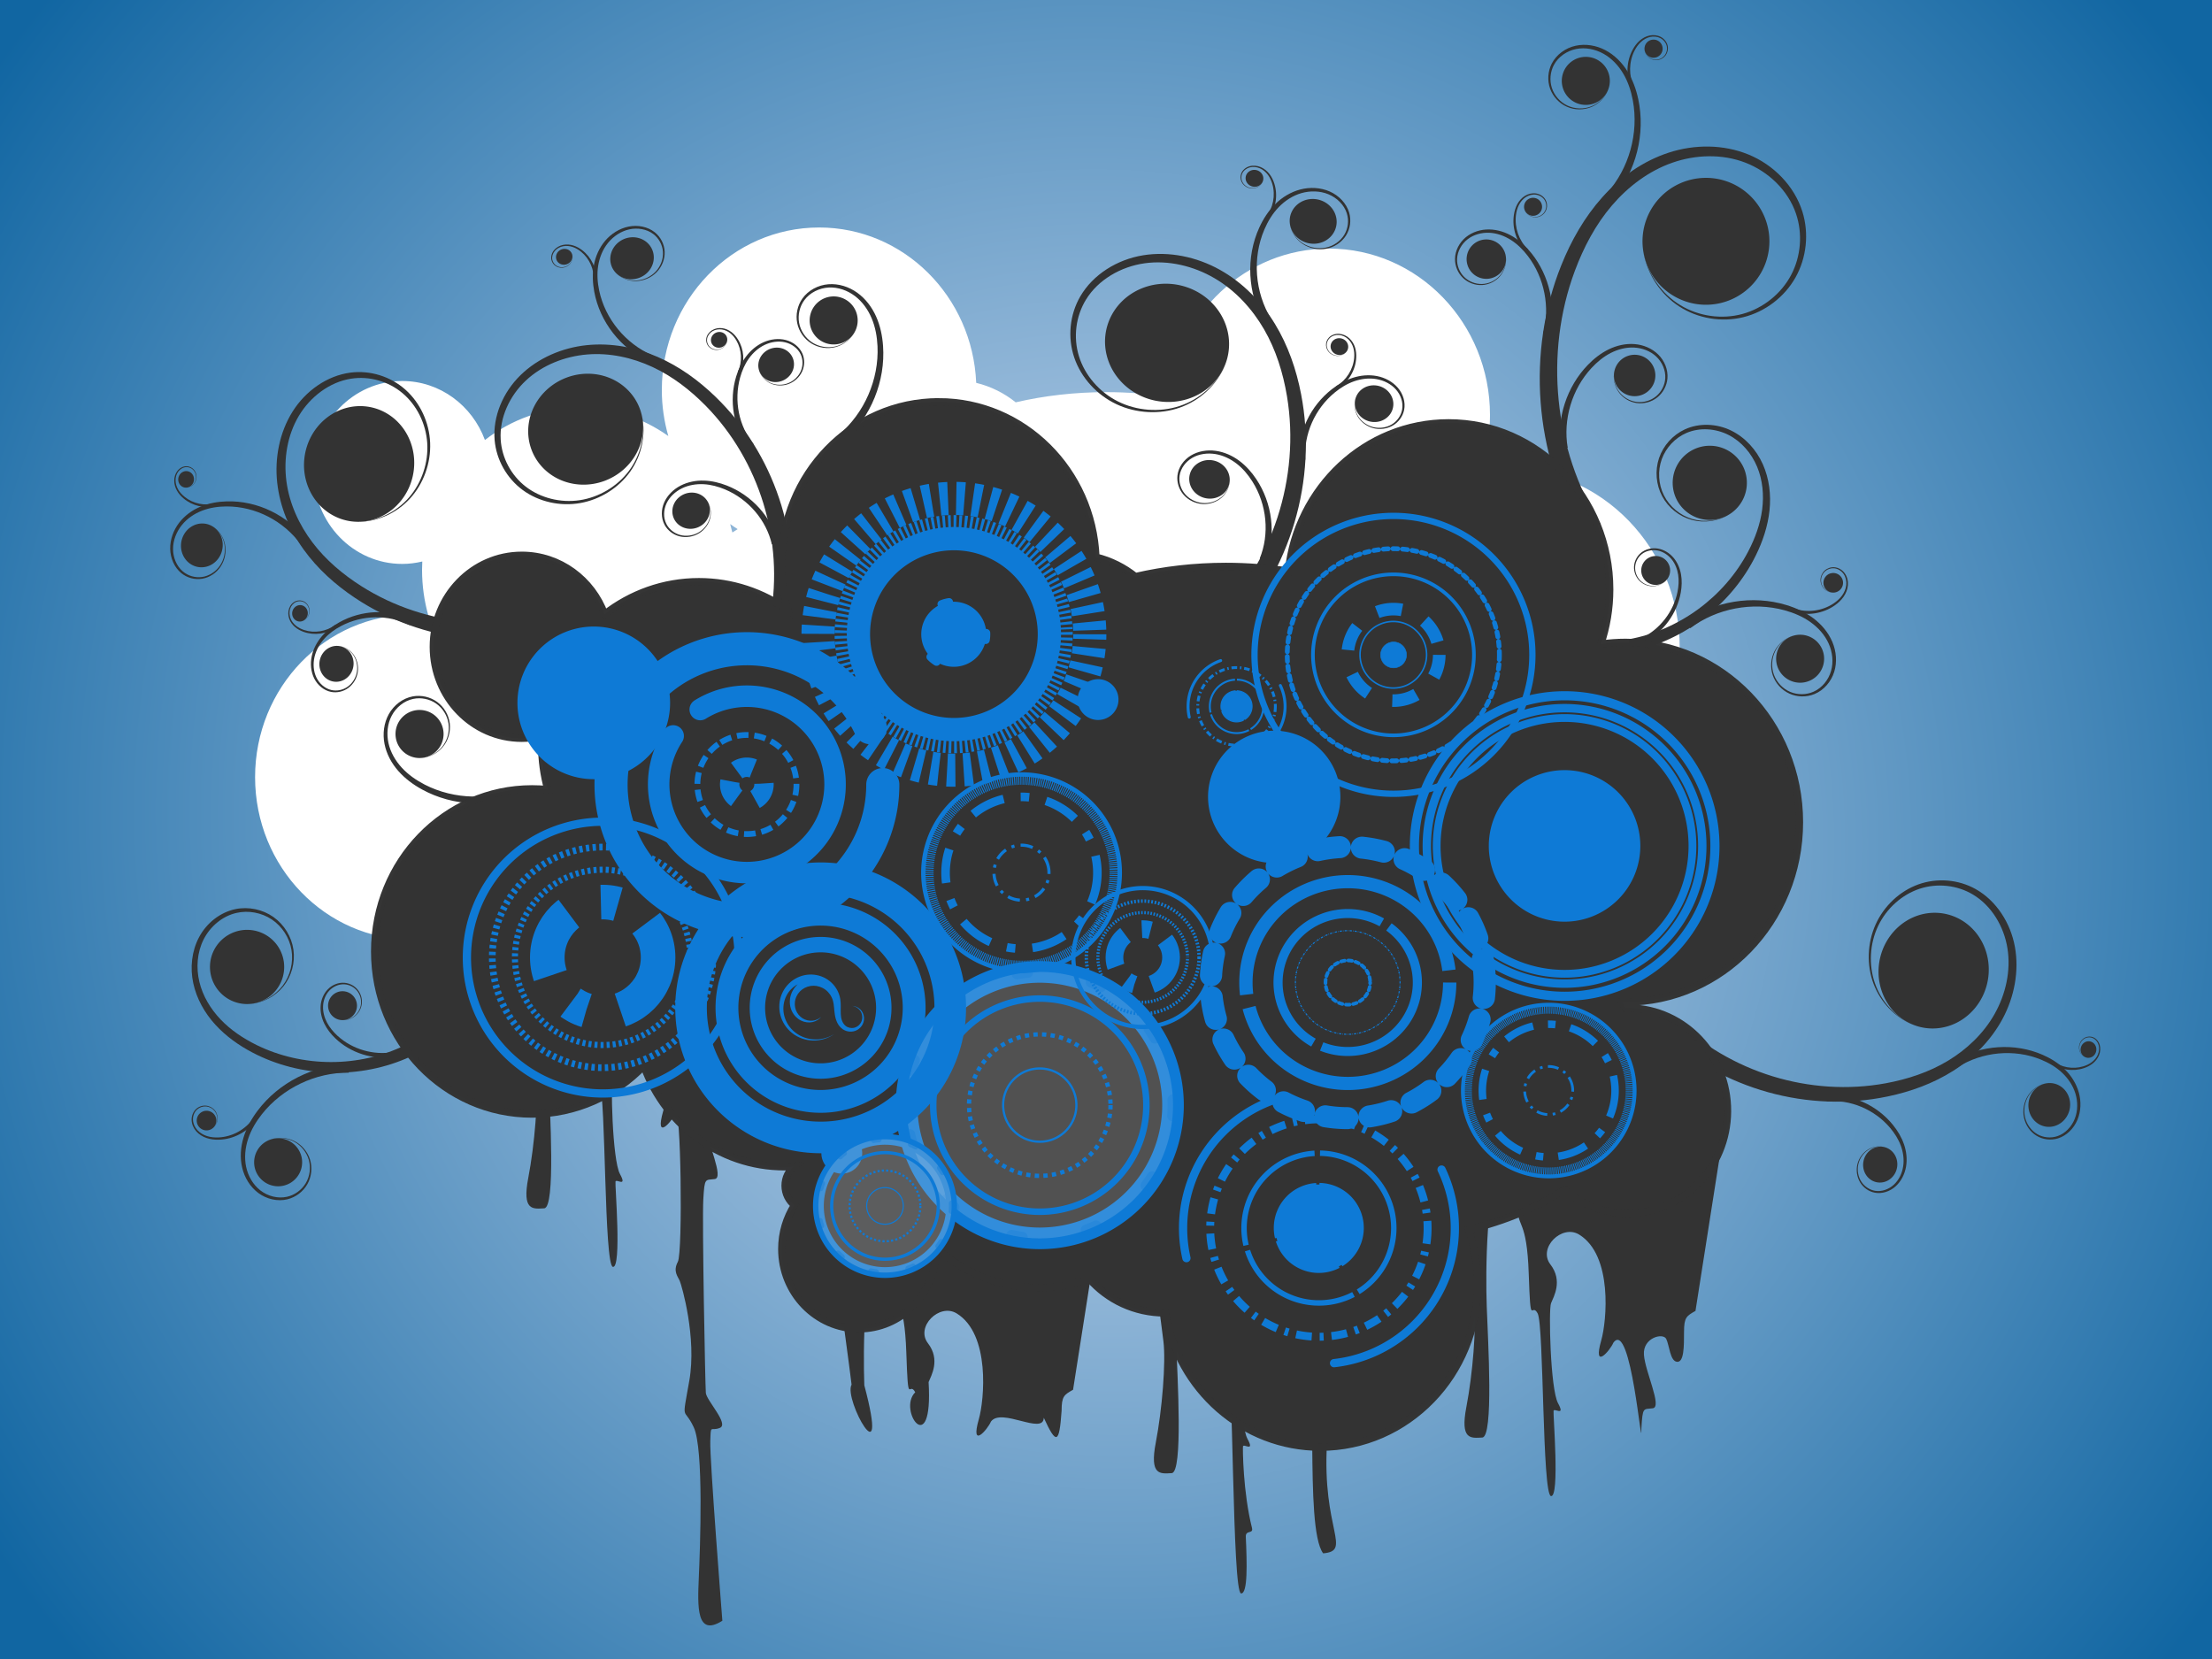 <?xml version="1.0" encoding="UTF-8" standalone="no"?>
<!-- Created with Inkscape (http://www.inkscape.org/) -->
<svg id="svg3180" xmlns:rdf="http://www.w3.org/1999/02/22-rdf-syntax-ns#" xmlns="http://www.w3.org/2000/svg" height="768" width="1024" version="1.1" xmlns:cc="http://creativecommons.org/ns#" xmlns:xlink="http://www.w3.org/1999/xlink" xmlns:dc="http://purl.org/dc/elements/1.1/">
 <rect width="100%" height="100%" fill="#808080" stroke="none"/>
 <defs id="defs3182">
  <radialGradient id="radialGradient4397" gradientUnits="userSpaceOnUse" cy="300" cx="400" gradientTransform="matrix(1.429 .632 -.616 1.391 125.29 -454.14)" r="400">
   <stop id="stop4391" stop-color="#d2dff3" offset="0"/>
   <stop id="stop4393" stop-color="#1166a2" offset="1"/>
  </radialGradient>
 </defs>
 <g id="layer5" transform="translate(0,168)">
  <rect id="rect4384" height="768" width="1024" y="-168" x="0" fill="url(#radialGradient4397)"/>
 </g>
 <g id="layer3" transform="translate(0,168)">
  <path id="path3188-0-7" fill="#fff" d="m379.18-62.687c-40.211 0-72.804 33.689-72.804 75.252 0 7.401 1.079 14.536 3.005 21.292-11.72-8.336-25.897-13.247-41.199-13.247-16.4 0-31.525 5.622-43.697 15.08-5.869-15.956-20.807-27.317-38.303-27.317-22.621 0-40.945 18.978-40.945 42.36s18.325 42.322 40.945 42.322c3.201 0 6.315-0.405 9.304-1.123-0.065 1.307-0.109 2.605-0.109 3.929 0 7.294 1.024 14.361 2.896 21.03-2.436-0.254-4.885-0.374-7.385-0.374-40.211 0-72.804 33.689-72.804 75.252s32.593 75.252 72.804 75.252c20.253 0 38.572-8.544 51.77-22.34 10.23 28.395 37.268 48.055 68.134 46.663 0.525-0.024 1.035-0.077 1.557-0.112-2.592 2.064-4.272 5.3-4.272 8.943 0 3.693 1.729 6.958 4.381 9.018-3.724 5.829-5.901 12.811-5.901 20.319 0 20.391 16.005 36.896 35.732 36.896 0.616 0 1.201-0.005 1.81-0.037 18.873-0.989 33.886-17.105 33.886-36.859 0-0.2 0.003-0.4 0-0.599 12.603 11.53 29.163 18.56 47.317 18.56 30.674 0 56.814-19.99 66.939-48.047 1.387 0.99 2.811 1.976 4.272 2.919-8.487 12.307-13.467 27.367-13.467 43.632 0 41.563 32.593 75.252 72.804 75.252s72.804-33.689 72.804-75.252c0-8.91-1.486-17.476-4.236-25.408 16.846-4.021 31.943-10.409 44.385-18.523 8.493 7.322 19.541 11.539 31.46 11.002 25.389-1.145 45.095-23.376 43.987-49.619-1.096-25.957-22.146-46.1-47.172-45.428-0.551-0.971-1.168-1.929-1.774-2.881 0.594 0.013 1.177 0.037 1.774 0.037 44.468 0 80.515-37.259 80.515-83.222s-36.047-83.222-80.515-83.222c-3.896 0-7.729 0.271-11.476 0.823 2.683-7.952 4.163-16.474 4.163-25.371 0-42.574-33.389-77.085-74.578-77.085-38.439 0-70.053 30.049-74.107 68.666-9.354-1.454-19.048-2.208-28.962-2.208-14.578 0-28.653 1.645-41.923 4.715-5.21-4.202-11.434-7.355-18.282-9.018-1.68-40.023-33.596-71.921-72.732-71.921zm-41.163 137.29c1.134 0.805 2.297 1.618 3.475 2.357-0.828 0.507-1.653 1.006-2.462 1.534-0.3-1.31-0.649-2.609-1.014-3.892z"/>
 </g>
 <g id="layer4" transform="translate(0,168)">
  <g id="g4414" transform="matrix(-0.063 -.998 .998 -0.063 629.57 541.32)">
   <g id="g4418">
    <g id="g4739" fill="#333">
     <g id="g4432" transform="matrix(.343 .16 .16 -.343 340.04 -277.73)">
      <path id="path4434" d="m509.22 29.314 4.63 8.863c17.7-9.561 37.82-14.809 58.11-15.579 20.297-0.758 40.865 2.958 59.474 11.263 10.689 4.784 20.779 10.962 29.087 19.031l0 0c8.296 8.062 14.882 18.046 17.986 29.118 3.1 11.048 2.711 23.279-2.062 33.703-4.748 10.397-14.033 19.004-25.119 21.984-0-0-0 0-0 0-9.346 2.542-19.855 1.051-28.201-4.08l-0-0c-8.35-5.123-14.525-13.883-16.532-23.585-2.012-9.701 0.155-20.302 5.908-28.504 5.751-8.204 15.043-13.945 25.069-15.394-10.06 1.192-19.606 6.708-25.7 14.94-6.091 8.233-8.64 19.065-6.803 29.254l0 0c1.843 10.187 8.041 19.553 16.812 25.259 0-0 0 0 0 0 8.776 5.699 19.945 7.622 30.22 5.12 12.163-2.996 22.499-11.96 27.988-23.275 5.47-11.3 6.316-24.551 3.198-36.701-3.114-12.132-9.89-23.121-18.627-31.998 0 0-0-0-0-0-8.725-8.872-19.257-15.748-30.38-21.035-19.392-9.24-40.979-13.756-62.526-13.491-21.548 0.254-43.137 5.288-62.535 15.109z" fill-rule="evenodd"/>
      <path id="path4436" d="m688.33 102.71a29.375 29.375 0 0 1 -29.375 29.375 29.375 29.375 0 0 1 -29.375 -29.375 29.375 29.375 0 0 1 29.375 -29.375 29.375 29.375 0 0 1 29.375 29.375z" transform="translate(-17.736 -7.426)"/>
     </g>
     <g id="g4468" transform="translate(-106.29 37.562)">
      <g id="g4422" transform="translate(51.413 64.656)">
       <path id="path4405" d="m509.22 29.314 4.63 8.863c17.7-9.561 37.82-14.809 58.11-15.579 20.297-0.758 40.865 2.958 59.474 11.263 10.689 4.784 20.779 10.962 29.087 19.031l0 0c8.296 8.062 14.882 18.046 17.986 29.118 3.1 11.048 2.711 23.279-2.062 33.703-4.748 10.397-14.033 19.004-25.119 21.984-0-0-0 0-0 0-9.346 2.542-19.855 1.051-28.201-4.08l-0-0c-8.35-5.123-14.525-13.883-16.532-23.585-2.012-9.701 0.155-20.302 5.908-28.504 5.751-8.204 15.043-13.945 25.069-15.394-10.06 1.192-19.606 6.708-25.7 14.94-6.091 8.233-8.64 19.065-6.803 29.254l0 0c1.843 10.187 8.041 19.553 16.812 25.259 0-0 0 0 0 0 8.776 5.699 19.945 7.622 30.22 5.12 12.163-2.996 22.499-11.96 27.988-23.275 5.47-11.3 6.316-24.551 3.198-36.701-3.114-12.132-9.89-23.121-18.627-31.998 0 0-0-0-0-0-8.725-8.872-19.257-15.748-30.38-21.035-19.392-9.24-40.979-13.756-62.526-13.491-21.548 0.254-43.137 5.288-62.535 15.109z" fill-rule="evenodd"/>
       <path id="path4411" d="m688.33 102.71a29.375 29.375 0 0 1 -29.375 29.375 29.375 29.375 0 0 1 -29.375 -29.375 29.375 29.375 0 0 1 29.375 -29.375 29.375 29.375 0 0 1 29.375 29.375z" transform="translate(-17.736 -7.426)"/>
      </g>
      <g id="g4438" transform="matrix(.362 .111 .111 -.362 527.56 72.43)">
       <path id="path4440" d="m509.22 29.314 4.63 8.863c17.7-9.561 37.82-14.809 58.11-15.579 20.297-0.758 40.865 2.958 59.474 11.263 10.689 4.784 20.779 10.962 29.087 19.031l0 0c8.296 8.062 14.882 18.046 17.986 29.118 3.1 11.048 2.711 23.279-2.062 33.703-4.748 10.397-14.033 19.004-25.119 21.984-0-0-0 0-0 0-9.346 2.542-19.855 1.051-28.201-4.08l-0-0c-8.35-5.123-14.525-13.883-16.532-23.585-2.012-9.701 0.155-20.302 5.908-28.504 5.751-8.204 15.043-13.945 25.069-15.394-10.06 1.192-19.606 6.708-25.7 14.94-6.091 8.233-8.64 19.065-6.803 29.254l0 0c1.843 10.187 8.041 19.553 16.812 25.259 0-0 0 0 0 0 8.776 5.699 19.945 7.622 30.22 5.12 12.163-2.996 22.499-11.96 27.988-23.275 5.47-11.3 6.316-24.551 3.198-36.701-3.114-12.132-9.89-23.121-18.627-31.998 0 0-0-0-0-0-8.725-8.872-19.257-15.748-30.38-21.035-19.392-9.24-40.979-13.756-62.526-13.491-21.548 0.254-43.137 5.288-62.535 15.109z" fill-rule="evenodd"/>
       <path id="path4442" d="m688.33 102.71a29.375 29.375 0 0 1 -29.375 29.375 29.375 29.375 0 0 1 -29.375 -29.375 29.375 29.375 0 0 1 29.375 -29.375 29.375 29.375 0 0 1 29.375 29.375z" transform="translate(-17.736 -7.426)"/>
      </g>
      <g id="g4444" transform="matrix(.142 .016 -.016 .142 693.63 117.56)">
       <path id="path4446" d="m509.22 29.314 4.63 8.863c17.7-9.561 37.82-14.809 58.11-15.579 20.297-0.758 40.865 2.958 59.474 11.263 10.689 4.784 20.779 10.962 29.087 19.031l0 0c8.296 8.062 14.882 18.046 17.986 29.118 3.1 11.048 2.711 23.279-2.062 33.703-4.748 10.397-14.033 19.004-25.119 21.984-0-0-0 0-0 0-9.346 2.542-19.855 1.051-28.201-4.08l-0-0c-8.35-5.123-14.525-13.883-16.532-23.585-2.012-9.701 0.155-20.302 5.908-28.504 5.751-8.204 15.043-13.945 25.069-15.394-10.06 1.192-19.606 6.708-25.7 14.94-6.091 8.233-8.64 19.065-6.803 29.254l0 0c1.843 10.187 8.041 19.553 16.812 25.259 0-0 0 0 0 0 8.776 5.699 19.945 7.622 30.22 5.12 12.163-2.996 22.499-11.96 27.988-23.275 5.47-11.3 6.316-24.551 3.198-36.701-3.114-12.132-9.89-23.121-18.627-31.998 0 0-0-0-0-0-8.725-8.872-19.257-15.748-30.38-21.035-19.392-9.24-40.979-13.756-62.526-13.491-21.548 0.254-43.137 5.288-62.535 15.109z" fill-rule="evenodd"/>
       <path id="path4448" d="m688.33 102.71a29.375 29.375 0 0 1 -29.375 29.375 29.375 29.375 0 0 1 -29.375 -29.375 29.375 29.375 0 0 1 29.375 -29.375 29.375 29.375 0 0 1 29.375 29.375z" transform="translate(-17.736 -7.426)"/>
      </g>
      <g id="g4450" transform="matrix(.306 -.052 -.052 -.306 499.54 120.44)">
       <path id="path4452" d="m509.22 29.314 4.63 8.863c17.7-9.561 37.82-14.809 58.11-15.579 20.297-0.758 40.865 2.958 59.474 11.263 10.689 4.784 20.779 10.962 29.087 19.031l0 0c8.296 8.062 14.882 18.046 17.986 29.118 3.1 11.048 2.711 23.279-2.062 33.703-4.748 10.397-14.033 19.004-25.119 21.984-0-0-0 0-0 0-9.346 2.542-19.855 1.051-28.201-4.08l-0-0c-8.35-5.123-14.525-13.883-16.532-23.585-2.012-9.701 0.155-20.302 5.908-28.504 5.751-8.204 15.043-13.945 25.069-15.394-10.06 1.192-19.606 6.708-25.7 14.94-6.091 8.233-8.64 19.065-6.803 29.254l0 0c1.843 10.187 8.041 19.553 16.812 25.259 0-0 0 0 0 0 8.776 5.699 19.945 7.622 30.22 5.12 12.163-2.996 22.499-11.96 27.988-23.275 5.47-11.3 6.316-24.551 3.198-36.701-3.114-12.132-9.89-23.121-18.627-31.998 0 0-0-0-0-0-8.725-8.872-19.257-15.748-30.38-21.035-19.392-9.24-40.979-13.756-62.526-13.491-21.548 0.254-43.137 5.288-62.535 15.109z" fill-rule="evenodd"/>
       <path id="path4454" d="m688.33 102.71a29.375 29.375 0 0 1 -29.375 29.375 29.375 29.375 0 0 1 -29.375 -29.375 29.375 29.375 0 0 1 29.375 -29.375 29.375 29.375 0 0 1 29.375 29.375z" transform="translate(-17.736 -7.426)"/>
      </g>
      <g id="g4456" transform="matrix(.302 .124 -.124 .302 450.89 14.795)">
       <path id="path4458" d="m509.22 29.314 4.63 8.863c17.7-9.561 37.82-14.809 58.11-15.579 20.297-0.758 40.865 2.958 59.474 11.263 10.689 4.784 20.779 10.962 29.087 19.031l0 0c8.296 8.062 14.882 18.046 17.986 29.118 3.1 11.048 2.711 23.279-2.062 33.703-4.748 10.397-14.033 19.004-25.119 21.984-0-0-0 0-0 0-9.346 2.542-19.855 1.051-28.201-4.08l-0-0c-8.35-5.123-14.525-13.883-16.532-23.585-2.012-9.701 0.155-20.302 5.908-28.504 5.751-8.204 15.043-13.945 25.069-15.394-10.06 1.192-19.606 6.708-25.7 14.94-6.091 8.233-8.64 19.065-6.803 29.254l0 0c1.843 10.187 8.041 19.553 16.812 25.259 0-0 0 0 0 0 8.776 5.699 19.945 7.622 30.22 5.12 12.163-2.996 22.499-11.96 27.988-23.275 5.47-11.3 6.316-24.551 3.198-36.701-3.114-12.132-9.89-23.121-18.627-31.998 0 0-0-0-0-0-8.725-8.872-19.257-15.748-30.38-21.035-19.392-9.24-40.979-13.756-62.526-13.491-21.548 0.254-43.137 5.288-62.535 15.109z" fill-rule="evenodd"/>
       <path id="path4460" d="m688.33 102.71a29.375 29.375 0 0 1 -29.375 29.375 29.375 29.375 0 0 1 -29.375 -29.375 29.375 29.375 0 0 1 29.375 -29.375 29.375 29.375 0 0 1 29.375 29.375z" transform="translate(-17.736 -7.426)"/>
      </g>
      <g id="g4462" transform="matrix(.138 -.033 .033 .138 621.98 89.079)">
       <path id="path4464" d="m509.22 29.314 4.63 8.863c17.7-9.561 37.82-14.809 58.11-15.579 20.297-0.758 40.865 2.958 59.474 11.263 10.689 4.784 20.779 10.962 29.087 19.031l0 0c8.296 8.062 14.882 18.046 17.986 29.118 3.1 11.048 2.711 23.279-2.062 33.703-4.748 10.397-14.033 19.004-25.119 21.984-0-0-0 0-0 0-9.346 2.542-19.855 1.051-28.201-4.08l-0-0c-8.35-5.123-14.525-13.883-16.532-23.585-2.012-9.701 0.155-20.302 5.908-28.504 5.751-8.204 15.043-13.945 25.069-15.394-10.06 1.192-19.606 6.708-25.7 14.94-6.091 8.233-8.64 19.065-6.803 29.254l0 0c1.843 10.187 8.041 19.553 16.812 25.259 0-0 0 0 0 0 8.776 5.699 19.945 7.622 30.22 5.12 12.163-2.996 22.499-11.96 27.988-23.275 5.47-11.3 6.316-24.551 3.198-36.701-3.114-12.132-9.89-23.121-18.627-31.998 0 0-0-0-0-0-8.725-8.872-19.257-15.748-30.38-21.035-19.392-9.24-40.979-13.756-62.526-13.491-21.548 0.254-43.137 5.288-62.535 15.109z" fill-rule="evenodd"/>
       <path id="path4466" d="m688.33 102.71a29.375 29.375 0 0 1 -29.375 29.375 29.375 29.375 0 0 1 -29.375 -29.375 29.375 29.375 0 0 1 29.375 -29.375 29.375 29.375 0 0 1 29.375 29.375z" transform="translate(-17.736 -7.426)"/>
      </g>
     </g>
     <g id="g4488" transform="matrix(.877 .309 .319 -.926 -103.31 -120.36)">
      <g id="g4490" transform="translate(51.413 64.656)">
       <path id="path4492" d="m509.22 29.314 4.63 8.863c17.7-9.561 37.82-14.809 58.11-15.579 20.297-0.758 40.865 2.958 59.474 11.263 10.689 4.784 20.779 10.962 29.087 19.031l0 0c8.296 8.062 14.882 18.046 17.986 29.118 3.1 11.048 2.711 23.279-2.062 33.703-4.748 10.397-14.033 19.004-25.119 21.984-0-0-0 0-0 0-9.346 2.542-19.855 1.051-28.201-4.08l-0-0c-8.35-5.123-14.525-13.883-16.532-23.585-2.012-9.701 0.155-20.302 5.908-28.504 5.751-8.204 15.043-13.945 25.069-15.394-10.06 1.192-19.606 6.708-25.7 14.94-6.091 8.233-8.64 19.065-6.803 29.254l0 0c1.843 10.187 8.041 19.553 16.812 25.259 0-0 0 0 0 0 8.776 5.699 19.945 7.622 30.22 5.12 12.163-2.996 22.499-11.96 27.988-23.275 5.47-11.3 6.316-24.551 3.198-36.701-3.114-12.132-9.89-23.121-18.627-31.998 0 0-0-0-0-0-8.725-8.872-19.257-15.748-30.38-21.035-19.392-9.24-40.979-13.756-62.526-13.491-21.548 0.254-43.137 5.288-62.535 15.109z" fill-rule="evenodd"/>
       <path id="path4494" d="m688.33 102.71a29.375 29.375 0 0 1 -29.375 29.375 29.375 29.375 0 0 1 -29.375 -29.375 29.375 29.375 0 0 1 29.375 -29.375 29.375 29.375 0 0 1 29.375 29.375z" transform="translate(-17.736 -7.426)"/>
      </g>
      <g id="g4496" transform="matrix(.362 .111 .111 -.362 527.56 72.43)">
       <path id="path4498" d="m509.22 29.314 4.63 8.863c17.7-9.561 37.82-14.809 58.11-15.579 20.297-0.758 40.865 2.958 59.474 11.263 10.689 4.784 20.779 10.962 29.087 19.031l0 0c8.296 8.062 14.882 18.046 17.986 29.118 3.1 11.048 2.711 23.279-2.062 33.703-4.748 10.397-14.033 19.004-25.119 21.984-0-0-0 0-0 0-9.346 2.542-19.855 1.051-28.201-4.08l-0-0c-8.35-5.123-14.525-13.883-16.532-23.585-2.012-9.701 0.155-20.302 5.908-28.504 5.751-8.204 15.043-13.945 25.069-15.394-10.06 1.192-19.606 6.708-25.7 14.94-6.091 8.233-8.64 19.065-6.803 29.254l0 0c1.843 10.187 8.041 19.553 16.812 25.259 0-0 0 0 0 0 8.776 5.699 19.945 7.622 30.22 5.12 12.163-2.996 22.499-11.96 27.988-23.275 5.47-11.3 6.316-24.551 3.198-36.701-3.114-12.132-9.89-23.121-18.627-31.998 0 0-0-0-0-0-8.725-8.872-19.257-15.748-30.38-21.035-19.392-9.24-40.979-13.756-62.526-13.491-21.548 0.254-43.137 5.288-62.535 15.109z" fill-rule="evenodd"/>
       <path id="path4500" d="m688.33 102.71a29.375 29.375 0 0 1 -29.375 29.375 29.375 29.375 0 0 1 -29.375 -29.375 29.375 29.375 0 0 1 29.375 -29.375 29.375 29.375 0 0 1 29.375 29.375z" transform="translate(-17.736 -7.426)"/>
      </g>
      <g id="g4502" transform="matrix(.142 .016 -.016 .142 693.63 117.56)">
       <path id="path4504" d="m509.22 29.314 4.63 8.863c17.7-9.561 37.82-14.809 58.11-15.579 20.297-0.758 40.865 2.958 59.474 11.263 10.689 4.784 20.779 10.962 29.087 19.031l0 0c8.296 8.062 14.882 18.046 17.986 29.118 3.1 11.048 2.711 23.279-2.062 33.703-4.748 10.397-14.033 19.004-25.119 21.984-0-0-0 0-0 0-9.346 2.542-19.855 1.051-28.201-4.08l-0-0c-8.35-5.123-14.525-13.883-16.532-23.585-2.012-9.701 0.155-20.302 5.908-28.504 5.751-8.204 15.043-13.945 25.069-15.394-10.06 1.192-19.606 6.708-25.7 14.94-6.091 8.233-8.64 19.065-6.803 29.254l0 0c1.843 10.187 8.041 19.553 16.812 25.259 0-0 0 0 0 0 8.776 5.699 19.945 7.622 30.22 5.12 12.163-2.996 22.499-11.96 27.988-23.275 5.47-11.3 6.316-24.551 3.198-36.701-3.114-12.132-9.89-23.121-18.627-31.998 0 0-0-0-0-0-8.725-8.872-19.257-15.748-30.38-21.035-19.392-9.24-40.979-13.756-62.526-13.491-21.548 0.254-43.137 5.288-62.535 15.109z" fill-rule="evenodd"/>
       <path id="path4506" d="m688.33 102.71a29.375 29.375 0 0 1 -29.375 29.375 29.375 29.375 0 0 1 -29.375 -29.375 29.375 29.375 0 0 1 29.375 -29.375 29.375 29.375 0 0 1 29.375 29.375z" transform="translate(-17.736 -7.426)"/>
      </g>
      <g id="g4508" transform="matrix(.306 -.052 -.052 -.306 499.54 120.44)">
       <path id="path4510" d="m509.22 29.314 4.63 8.863c17.7-9.561 37.82-14.809 58.11-15.579 20.297-0.758 40.865 2.958 59.474 11.263 10.689 4.784 20.779 10.962 29.087 19.031l0 0c8.296 8.062 14.882 18.046 17.986 29.118 3.1 11.048 2.711 23.279-2.062 33.703-4.748 10.397-14.033 19.004-25.119 21.984-0-0-0 0-0 0-9.346 2.542-19.855 1.051-28.201-4.08l-0-0c-8.35-5.123-14.525-13.883-16.532-23.585-2.012-9.701 0.155-20.302 5.908-28.504 5.751-8.204 15.043-13.945 25.069-15.394-10.06 1.192-19.606 6.708-25.7 14.94-6.091 8.233-8.64 19.065-6.803 29.254l0 0c1.843 10.187 8.041 19.553 16.812 25.259 0-0 0 0 0 0 8.776 5.699 19.945 7.622 30.22 5.12 12.163-2.996 22.499-11.96 27.988-23.275 5.47-11.3 6.316-24.551 3.198-36.701-3.114-12.132-9.89-23.121-18.627-31.998 0 0-0-0-0-0-8.725-8.872-19.257-15.748-30.38-21.035-19.392-9.24-40.979-13.756-62.526-13.491-21.548 0.254-43.137 5.288-62.535 15.109z" fill-rule="evenodd"/>
       <path id="path4512" d="m688.33 102.71a29.375 29.375 0 0 1 -29.375 29.375 29.375 29.375 0 0 1 -29.375 -29.375 29.375 29.375 0 0 1 29.375 -29.375 29.375 29.375 0 0 1 29.375 29.375z" transform="translate(-17.736 -7.426)"/>
      </g>
      <g id="g4514" transform="matrix(.302 .124 -.124 .302 450.89 14.795)">
       <path id="path4516" d="m509.22 29.314 4.63 8.863c17.7-9.561 37.82-14.809 58.11-15.579 20.297-0.758 40.865 2.958 59.474 11.263 10.689 4.784 20.779 10.962 29.087 19.031l0 0c8.296 8.062 14.882 18.046 17.986 29.118 3.1 11.048 2.711 23.279-2.062 33.703-4.748 10.397-14.033 19.004-25.119 21.984-0-0-0 0-0 0-9.346 2.542-19.855 1.051-28.201-4.08l-0-0c-8.35-5.123-14.525-13.883-16.532-23.585-2.012-9.701 0.155-20.302 5.908-28.504 5.751-8.204 15.043-13.945 25.069-15.394-10.06 1.192-19.606 6.708-25.7 14.94-6.091 8.233-8.64 19.065-6.803 29.254l0 0c1.843 10.187 8.041 19.553 16.812 25.259 0-0 0 0 0 0 8.776 5.699 19.945 7.622 30.22 5.12 12.163-2.996 22.499-11.96 27.988-23.275 5.47-11.3 6.316-24.551 3.198-36.701-3.114-12.132-9.89-23.121-18.627-31.998 0 0-0-0-0-0-8.725-8.872-19.257-15.748-30.38-21.035-19.392-9.24-40.979-13.756-62.526-13.491-21.548 0.254-43.137 5.288-62.535 15.109z" fill-rule="evenodd"/>
       <path id="path4518" d="m688.33 102.71a29.375 29.375 0 0 1 -29.375 29.375 29.375 29.375 0 0 1 -29.375 -29.375 29.375 29.375 0 0 1 29.375 -29.375 29.375 29.375 0 0 1 29.375 29.375z" transform="translate(-17.736 -7.426)"/>
      </g>
      <g id="g4520" transform="matrix(.138 -.033 .033 .138 621.98 89.079)">
       <path id="path4522" d="m509.22 29.314 4.63 8.863c17.7-9.561 37.82-14.809 58.11-15.579 20.297-0.758 40.865 2.958 59.474 11.263 10.689 4.784 20.779 10.962 29.087 19.031l0 0c8.296 8.062 14.882 18.046 17.986 29.118 3.1 11.048 2.711 23.279-2.062 33.703-4.748 10.397-14.033 19.004-25.119 21.984-0-0-0 0-0 0-9.346 2.542-19.855 1.051-28.201-4.08l-0-0c-8.35-5.123-14.525-13.883-16.532-23.585-2.012-9.701 0.155-20.302 5.908-28.504 5.751-8.204 15.043-13.945 25.069-15.394-10.06 1.192-19.606 6.708-25.7 14.94-6.091 8.233-8.64 19.065-6.803 29.254l0 0c1.843 10.187 8.041 19.553 16.812 25.259 0-0 0 0 0 0 8.776 5.699 19.945 7.622 30.22 5.12 12.163-2.996 22.499-11.96 27.988-23.275 5.47-11.3 6.316-24.551 3.198-36.701-3.114-12.132-9.89-23.121-18.627-31.998 0 0-0-0-0-0-8.725-8.872-19.257-15.748-30.38-21.035-19.392-9.24-40.979-13.756-62.526-13.491-21.548 0.254-43.137 5.288-62.535 15.109z" fill-rule="evenodd"/>
       <path id="path4524" d="m688.33 102.71a29.375 29.375 0 0 1 -29.375 29.375 29.375 29.375 0 0 1 -29.375 -29.375 29.375 29.375 0 0 1 29.375 -29.375 29.375 29.375 0 0 1 29.375 29.375z" transform="translate(-17.736 -7.426)"/>
      </g>
     </g>
     <g id="g4526" transform="matrix(.835 -.234 -.252 -.877 -5.835 -23.228)">
      <g id="g4528" transform="translate(51.413 64.656)">
       <path id="path4530" d="m509.22 29.314 4.63 8.863c17.7-9.561 37.82-14.809 58.11-15.579 20.297-0.758 40.865 2.958 59.474 11.263 10.689 4.784 20.779 10.962 29.087 19.031l0 0c8.296 8.062 14.882 18.046 17.986 29.118 3.1 11.048 2.711 23.279-2.062 33.703-4.748 10.397-14.033 19.004-25.119 21.984-0-0-0 0-0 0-9.346 2.542-19.855 1.051-28.201-4.08l-0-0c-8.35-5.123-14.525-13.883-16.532-23.585-2.012-9.701 0.155-20.302 5.908-28.504 5.751-8.204 15.043-13.945 25.069-15.394-10.06 1.192-19.606 6.708-25.7 14.94-6.091 8.233-8.64 19.065-6.803 29.254l0 0c1.843 10.187 8.041 19.553 16.812 25.259 0-0 0 0 0 0 8.776 5.699 19.945 7.622 30.22 5.12 12.163-2.996 22.499-11.96 27.988-23.275 5.47-11.3 6.316-24.551 3.198-36.701-3.114-12.132-9.89-23.121-18.627-31.998 0 0-0-0-0-0-8.725-8.872-19.257-15.748-30.38-21.035-19.392-9.24-40.979-13.756-62.526-13.491-21.548 0.254-43.137 5.288-62.535 15.109z" fill-rule="evenodd"/>
       <path id="path4532" d="m688.33 102.71a29.375 29.375 0 0 1 -29.375 29.375 29.375 29.375 0 0 1 -29.375 -29.375 29.375 29.375 0 0 1 29.375 -29.375 29.375 29.375 0 0 1 29.375 29.375z" transform="translate(-17.736 -7.426)"/>
      </g>
      <g id="g4534" transform="matrix(.362 .111 .111 -.362 527.56 72.43)">
       <path id="path4536" d="m509.22 29.314 4.63 8.863c17.7-9.561 37.82-14.809 58.11-15.579 20.297-0.758 40.865 2.958 59.474 11.263 10.689 4.784 20.779 10.962 29.087 19.031l0 0c8.296 8.062 14.882 18.046 17.986 29.118 3.1 11.048 2.711 23.279-2.062 33.703-4.748 10.397-14.033 19.004-25.119 21.984-0-0-0 0-0 0-9.346 2.542-19.855 1.051-28.201-4.08l-0-0c-8.35-5.123-14.525-13.883-16.532-23.585-2.012-9.701 0.155-20.302 5.908-28.504 5.751-8.204 15.043-13.945 25.069-15.394-10.06 1.192-19.606 6.708-25.7 14.94-6.091 8.233-8.64 19.065-6.803 29.254l0 0c1.843 10.187 8.041 19.553 16.812 25.259 0-0 0 0 0 0 8.776 5.699 19.945 7.622 30.22 5.12 12.163-2.996 22.499-11.96 27.988-23.275 5.47-11.3 6.316-24.551 3.198-36.701-3.114-12.132-9.89-23.121-18.627-31.998 0 0-0-0-0-0-8.725-8.872-19.257-15.748-30.38-21.035-19.392-9.24-40.979-13.756-62.526-13.491-21.548 0.254-43.137 5.288-62.535 15.109z" fill-rule="evenodd"/>
       <path id="path4538" d="m688.33 102.71a29.375 29.375 0 0 1 -29.375 29.375 29.375 29.375 0 0 1 -29.375 -29.375 29.375 29.375 0 0 1 29.375 -29.375 29.375 29.375 0 0 1 29.375 29.375z" transform="translate(-17.736 -7.426)"/>
      </g>
      <g id="g4540" transform="matrix(.142 .016 -.016 .142 693.63 117.56)">
       <path id="path4542" d="m509.22 29.314 4.63 8.863c17.7-9.561 37.82-14.809 58.11-15.579 20.297-0.758 40.865 2.958 59.474 11.263 10.689 4.784 20.779 10.962 29.087 19.031l0 0c8.296 8.062 14.882 18.046 17.986 29.118 3.1 11.048 2.711 23.279-2.062 33.703-4.748 10.397-14.033 19.004-25.119 21.984-0-0-0 0-0 0-9.346 2.542-19.855 1.051-28.201-4.08l-0-0c-8.35-5.123-14.525-13.883-16.532-23.585-2.012-9.701 0.155-20.302 5.908-28.504 5.751-8.204 15.043-13.945 25.069-15.394-10.06 1.192-19.606 6.708-25.7 14.94-6.091 8.233-8.64 19.065-6.803 29.254l0 0c1.843 10.187 8.041 19.553 16.812 25.259 0-0 0 0 0 0 8.776 5.699 19.945 7.622 30.22 5.12 12.163-2.996 22.499-11.96 27.988-23.275 5.47-11.3 6.316-24.551 3.198-36.701-3.114-12.132-9.89-23.121-18.627-31.998 0 0-0-0-0-0-8.725-8.872-19.257-15.748-30.38-21.035-19.392-9.24-40.979-13.756-62.526-13.491-21.548 0.254-43.137 5.288-62.535 15.109z" fill-rule="evenodd"/>
       <path id="path4544" d="m688.33 102.71a29.375 29.375 0 0 1 -29.375 29.375 29.375 29.375 0 0 1 -29.375 -29.375 29.375 29.375 0 0 1 29.375 -29.375 29.375 29.375 0 0 1 29.375 29.375z" transform="translate(-17.736 -7.426)"/>
      </g>
      <g id="g4546" transform="matrix(.306 -.052 -.052 -.306 499.54 120.44)">
       <path id="path4548" d="m509.22 29.314 4.63 8.863c17.7-9.561 37.82-14.809 58.11-15.579 20.297-0.758 40.865 2.958 59.474 11.263 10.689 4.784 20.779 10.962 29.087 19.031l0 0c8.296 8.062 14.882 18.046 17.986 29.118 3.1 11.048 2.711 23.279-2.062 33.703-4.748 10.397-14.033 19.004-25.119 21.984-0-0-0 0-0 0-9.346 2.542-19.855 1.051-28.201-4.08l-0-0c-8.35-5.123-14.525-13.883-16.532-23.585-2.012-9.701 0.155-20.302 5.908-28.504 5.751-8.204 15.043-13.945 25.069-15.394-10.06 1.192-19.606 6.708-25.7 14.94-6.091 8.233-8.64 19.065-6.803 29.254l0 0c1.843 10.187 8.041 19.553 16.812 25.259 0-0 0 0 0 0 8.776 5.699 19.945 7.622 30.22 5.12 12.163-2.996 22.499-11.96 27.988-23.275 5.47-11.3 6.316-24.551 3.198-36.701-3.114-12.132-9.89-23.121-18.627-31.998 0 0-0-0-0-0-8.725-8.872-19.257-15.748-30.38-21.035-19.392-9.24-40.979-13.756-62.526-13.491-21.548 0.254-43.137 5.288-62.535 15.109z" fill-rule="evenodd"/>
       <path id="path4550" d="m688.33 102.71a29.375 29.375 0 0 1 -29.375 29.375 29.375 29.375 0 0 1 -29.375 -29.375 29.375 29.375 0 0 1 29.375 -29.375 29.375 29.375 0 0 1 29.375 29.375z" transform="translate(-17.736 -7.426)"/>
      </g>
      <g id="g4552" transform="matrix(.302 .124 -.124 .302 450.89 14.795)">
       <path id="path4554" d="m509.22 29.314 4.63 8.863c17.7-9.561 37.82-14.809 58.11-15.579 20.297-0.758 40.865 2.958 59.474 11.263 10.689 4.784 20.779 10.962 29.087 19.031l0 0c8.296 8.062 14.882 18.046 17.986 29.118 3.1 11.048 2.711 23.279-2.062 33.703-4.748 10.397-14.033 19.004-25.119 21.984-0-0-0 0-0 0-9.346 2.542-19.855 1.051-28.201-4.08l-0-0c-8.35-5.123-14.525-13.883-16.532-23.585-2.012-9.701 0.155-20.302 5.908-28.504 5.751-8.204 15.043-13.945 25.069-15.394-10.06 1.192-19.606 6.708-25.7 14.94-6.091 8.233-8.64 19.065-6.803 29.254l0 0c1.843 10.187 8.041 19.553 16.812 25.259 0-0 0 0 0 0 8.776 5.699 19.945 7.622 30.22 5.12 12.163-2.996 22.499-11.96 27.988-23.275 5.47-11.3 6.316-24.551 3.198-36.701-3.114-12.132-9.89-23.121-18.627-31.998 0 0-0-0-0-0-8.725-8.872-19.257-15.748-30.38-21.035-19.392-9.24-40.979-13.756-62.526-13.491-21.548 0.254-43.137 5.288-62.535 15.109z" fill-rule="evenodd"/>
       <path id="path4556" d="m688.33 102.71a29.375 29.375 0 0 1 -29.375 29.375 29.375 29.375 0 0 1 -29.375 -29.375 29.375 29.375 0 0 1 29.375 -29.375 29.375 29.375 0 0 1 29.375 29.375z" transform="translate(-17.736 -7.426)"/>
      </g>
      <g id="g4558" transform="matrix(.138 -.033 .033 .138 621.98 89.079)">
       <path id="path4560" d="m509.22 29.314 4.63 8.863c17.7-9.561 37.82-14.809 58.11-15.579 20.297-0.758 40.865 2.958 59.474 11.263 10.689 4.784 20.779 10.962 29.087 19.031l0 0c8.296 8.062 14.882 18.046 17.986 29.118 3.1 11.048 2.711 23.279-2.062 33.703-4.748 10.397-14.033 19.004-25.119 21.984-0-0-0 0-0 0-9.346 2.542-19.855 1.051-28.201-4.08l-0-0c-8.35-5.123-14.525-13.883-16.532-23.585-2.012-9.701 0.155-20.302 5.908-28.504 5.751-8.204 15.043-13.945 25.069-15.394-10.06 1.192-19.606 6.708-25.7 14.94-6.091 8.233-8.64 19.065-6.803 29.254l0 0c1.843 10.187 8.041 19.553 16.812 25.259 0-0 0 0 0 0 8.776 5.699 19.945 7.622 30.22 5.12 12.163-2.996 22.499-11.96 27.988-23.275 5.47-11.3 6.316-24.551 3.198-36.701-3.114-12.132-9.89-23.121-18.627-31.998 0 0-0-0-0-0-8.725-8.872-19.257-15.748-30.38-21.035-19.392-9.24-40.979-13.756-62.526-13.491-21.548 0.254-43.137 5.288-62.535 15.109z" fill-rule="evenodd"/>
       <path id="path4562" d="m688.33 102.71a29.375 29.375 0 0 1 -29.375 29.375 29.375 29.375 0 0 1 -29.375 -29.375 29.375 29.375 0 0 1 29.375 -29.375 29.375 29.375 0 0 1 29.375 29.375z" transform="translate(-17.736 -7.426)"/>
      </g>
     </g>
     <g id="g4594" transform="matrix(.864 .503 -.503 .864 -167.55 -180.82)">
      <g id="g4570" transform="matrix(.53 .247 .247 -.53 379.48 -108.59)">
       <path id="path4572" d="m509.22 29.314 4.63 8.863c17.7-9.561 37.82-14.809 58.11-15.579 20.297-0.758 40.865 2.958 59.474 11.263 10.689 4.784 20.779 10.962 29.087 19.031l0 0c8.296 8.062 14.882 18.046 17.986 29.118 3.1 11.048 2.711 23.279-2.062 33.703-4.748 10.397-14.033 19.004-25.119 21.984-0-0-0 0-0 0-9.346 2.542-19.855 1.051-28.201-4.08l-0-0c-8.35-5.123-14.525-13.883-16.532-23.585-2.012-9.701 0.155-20.302 5.908-28.504 5.751-8.204 15.043-13.945 25.069-15.394-10.06 1.192-19.606 6.708-25.7 14.94-6.091 8.233-8.64 19.065-6.803 29.254l0 0c1.843 10.187 8.041 19.553 16.812 25.259 0-0 0 0 0 0 8.776 5.699 19.945 7.622 30.22 5.12 12.163-2.996 22.499-11.96 27.988-23.275 5.47-11.3 6.316-24.551 3.198-36.701-3.114-12.132-9.89-23.121-18.627-31.998 0 0-0-0-0-0-8.725-8.872-19.257-15.748-30.38-21.035-19.392-9.24-40.979-13.756-62.526-13.491-21.548 0.254-43.137 5.288-62.535 15.109z" fill-rule="evenodd"/>
       <path id="path4574" d="m688.33 102.71a29.375 29.375 0 0 1 -29.375 29.375 29.375 29.375 0 0 1 -29.375 -29.375 29.375 29.375 0 0 1 29.375 -29.375 29.375 29.375 0 0 1 29.375 29.375z" transform="translate(-17.736 -7.426)"/>
      </g>
      <g id="g4576" transform="matrix(.225 .035 .035 -.225 547.76 -5.953)">
       <path id="path4578" d="m509.22 29.314 4.63 8.863c17.7-9.561 37.82-14.809 58.11-15.579 20.297-0.758 40.865 2.958 59.474 11.263 10.689 4.784 20.779 10.962 29.087 19.031l0 0c8.296 8.062 14.882 18.046 17.986 29.118 3.1 11.048 2.711 23.279-2.062 33.703-4.748 10.397-14.033 19.004-25.119 21.984-0-0-0 0-0 0-9.346 2.542-19.855 1.051-28.201-4.08l-0-0c-8.35-5.123-14.525-13.883-16.532-23.585-2.012-9.701 0.155-20.302 5.908-28.504 5.751-8.204 15.043-13.945 25.069-15.394-10.06 1.192-19.606 6.708-25.7 14.94-6.091 8.233-8.64 19.065-6.803 29.254l0 0c1.843 10.187 8.041 19.553 16.812 25.259 0-0 0 0 0 0 8.776 5.699 19.945 7.622 30.22 5.12 12.163-2.996 22.499-11.96 27.988-23.275 5.47-11.3 6.316-24.551 3.198-36.701-3.114-12.132-9.89-23.121-18.627-31.998 0 0-0-0-0-0-8.725-8.872-19.257-15.748-30.38-21.035-19.392-9.24-40.979-13.756-62.526-13.491-21.548 0.254-43.137 5.288-62.535 15.109z" fill-rule="evenodd"/>
       <path id="path4580" d="m688.33 102.71a29.375 29.375 0 0 1 -29.375 29.375 29.375 29.375 0 0 1 -29.375 -29.375 29.375 29.375 0 0 1 29.375 -29.375 29.375 29.375 0 0 1 29.375 29.375z" transform="translate(-17.736 -7.426)"/>
      </g>
      <g id="g4582" transform="matrix(.218 .309 -.309 .218 578.42 -145.75)">
       <path id="path4584" d="m509.22 29.314 4.63 8.863c17.7-9.561 37.82-14.809 58.11-15.579 20.297-0.758 40.865 2.958 59.474 11.263 10.689 4.784 20.779 10.962 29.087 19.031l0 0c8.296 8.062 14.882 18.046 17.986 29.118 3.1 11.048 2.711 23.279-2.062 33.703-4.748 10.397-14.033 19.004-25.119 21.984-0-0-0 0-0 0-9.346 2.542-19.855 1.051-28.201-4.08l-0-0c-8.35-5.123-14.525-13.883-16.532-23.585-2.012-9.701 0.155-20.302 5.908-28.504 5.751-8.204 15.043-13.945 25.069-15.394-10.06 1.192-19.606 6.708-25.7 14.94-6.091 8.233-8.64 19.065-6.803 29.254l0 0c1.843 10.187 8.041 19.553 16.812 25.259 0-0 0 0 0 0 8.776 5.699 19.945 7.622 30.22 5.12 12.163-2.996 22.499-11.96 27.988-23.275 5.47-11.3 6.316-24.551 3.198-36.701-3.114-12.132-9.89-23.121-18.627-31.998 0 0-0-0-0-0-8.725-8.872-19.257-15.748-30.38-21.035-19.392-9.24-40.979-13.756-62.526-13.491-21.548 0.254-43.137 5.288-62.535 15.109z" fill-rule="evenodd"/>
       <path id="path4586" d="m688.33 102.71a29.375 29.375 0 0 1 -29.375 29.375 29.375 29.375 0 0 1 -29.375 -29.375 29.375 29.375 0 0 1 29.375 -29.375 29.375 29.375 0 0 1 29.375 29.375z" transform="translate(-17.736 -7.426)"/>
      </g>
      <g id="g4588" transform="matrix(.091 .125 .125 -.091 656.8 -.35)">
       <path id="path4590" d="m509.22 29.314 4.63 8.863c17.7-9.561 37.82-14.809 58.11-15.579 20.297-0.758 40.865 2.958 59.474 11.263 10.689 4.784 20.779 10.962 29.087 19.031l0 0c8.296 8.062 14.882 18.046 17.986 29.118 3.1 11.048 2.711 23.279-2.062 33.703-4.748 10.397-14.033 19.004-25.119 21.984-0-0-0 0-0 0-9.346 2.542-19.855 1.051-28.201-4.08l-0-0c-8.35-5.123-14.525-13.883-16.532-23.585-2.012-9.701 0.155-20.302 5.908-28.504 5.751-8.204 15.043-13.945 25.069-15.394-10.06 1.192-19.606 6.708-25.7 14.94-6.091 8.233-8.64 19.065-6.803 29.254l0 0c1.843 10.187 8.041 19.553 16.812 25.259 0-0 0 0 0 0 8.776 5.699 19.945 7.622 30.22 5.12 12.163-2.996 22.499-11.96 27.988-23.275 5.47-11.3 6.316-24.551 3.198-36.701-3.114-12.132-9.89-23.121-18.627-31.998 0 0-0-0-0-0-8.725-8.872-19.257-15.748-30.38-21.035-19.392-9.24-40.979-13.756-62.526-13.491-21.548 0.254-43.137 5.288-62.535 15.109z" fill-rule="evenodd"/>
       <path id="path4592" d="m688.33 102.71a29.375 29.375 0 0 1 -29.375 29.375 29.375 29.375 0 0 1 -29.375 -29.375 29.375 29.375 0 0 1 29.375 -29.375 29.375 29.375 0 0 1 29.375 29.375z" transform="translate(-17.736 -7.426)"/>
      </g>
     </g>
     <g id="g4608" transform="matrix(.045 -.376 .376 .045 331.55 -174.4)">
      <path id="path4610" d="m509.22 29.314 4.63 8.863c17.7-9.561 37.82-14.809 58.11-15.579 20.297-0.758 40.865 2.958 59.474 11.263 10.689 4.784 20.779 10.962 29.087 19.031l0 0c8.296 8.062 14.882 18.046 17.986 29.118 3.1 11.048 2.711 23.279-2.062 33.703-4.748 10.397-14.033 19.004-25.119 21.984-0-0-0 0-0 0-9.346 2.542-19.855 1.051-28.201-4.08l-0-0c-8.35-5.123-14.525-13.883-16.532-23.585-2.012-9.701 0.155-20.302 5.908-28.504 5.751-8.204 15.043-13.945 25.069-15.394-10.06 1.192-19.606 6.708-25.7 14.94-6.091 8.233-8.64 19.065-6.803 29.254l0 0c1.843 10.187 8.041 19.553 16.812 25.259 0-0 0 0 0 0 8.776 5.699 19.945 7.622 30.22 5.12 12.163-2.996 22.499-11.96 27.988-23.275 5.47-11.3 6.316-24.551 3.198-36.701-3.114-12.132-9.89-23.121-18.627-31.998 0 0-0-0-0-0-8.725-8.872-19.257-15.748-30.38-21.035-19.392-9.24-40.979-13.756-62.526-13.491-21.548 0.254-43.137 5.288-62.535 15.109z" fill-rule="evenodd"/>
      <path id="path4612" d="m688.33 102.71a29.375 29.375 0 0 1 -29.375 29.375 29.375 29.375 0 0 1 -29.375 -29.375 29.375 29.375 0 0 1 29.375 -29.375 29.375 29.375 0 0 1 29.375 29.375z" transform="translate(-17.736 -7.426)"/>
     </g>
     <g id="g4614" transform="matrix(.512 -.859 -.859 -.512 -87.323 140.07)">
      <g id="g4616" transform="matrix(.53 .247 .247 -.53 379.48 -108.59)">
       <path id="path4618" d="m509.22 29.314 4.63 8.863c17.7-9.561 37.82-14.809 58.11-15.579 20.297-0.758 40.865 2.958 59.474 11.263 10.689 4.784 20.779 10.962 29.087 19.031l0 0c8.296 8.062 14.882 18.046 17.986 29.118 3.1 11.048 2.711 23.279-2.062 33.703-4.748 10.397-14.033 19.004-25.119 21.984-0-0-0 0-0 0-9.346 2.542-19.855 1.051-28.201-4.08l-0-0c-8.35-5.123-14.525-13.883-16.532-23.585-2.012-9.701 0.155-20.302 5.908-28.504 5.751-8.204 15.043-13.945 25.069-15.394-10.06 1.192-19.606 6.708-25.7 14.94-6.091 8.233-8.64 19.065-6.803 29.254l0 0c1.843 10.187 8.041 19.553 16.812 25.259 0-0 0 0 0 0 8.776 5.699 19.945 7.622 30.22 5.12 12.163-2.996 22.499-11.96 27.988-23.275 5.47-11.3 6.316-24.551 3.198-36.701-3.114-12.132-9.89-23.121-18.627-31.998 0 0-0-0-0-0-8.725-8.872-19.257-15.748-30.38-21.035-19.392-9.24-40.979-13.756-62.526-13.491-21.548 0.254-43.137 5.288-62.535 15.109z" fill-rule="evenodd"/>
       <path id="path4620" d="m688.33 102.71a29.375 29.375 0 0 1 -29.375 29.375 29.375 29.375 0 0 1 -29.375 -29.375 29.375 29.375 0 0 1 29.375 -29.375 29.375 29.375 0 0 1 29.375 29.375z" transform="translate(-17.736 -7.426)"/>
      </g>
      <g id="g4622" transform="matrix(.225 .035 .035 -.225 547.76 -5.953)">
       <path id="path4624" d="m509.22 29.314 4.63 8.863c17.7-9.561 37.82-14.809 58.11-15.579 20.297-0.758 40.865 2.958 59.474 11.263 10.689 4.784 20.779 10.962 29.087 19.031l0 0c8.296 8.062 14.882 18.046 17.986 29.118 3.1 11.048 2.711 23.279-2.062 33.703-4.748 10.397-14.033 19.004-25.119 21.984-0-0-0 0-0 0-9.346 2.542-19.855 1.051-28.201-4.08l-0-0c-8.35-5.123-14.525-13.883-16.532-23.585-2.012-9.701 0.155-20.302 5.908-28.504 5.751-8.204 15.043-13.945 25.069-15.394-10.06 1.192-19.606 6.708-25.7 14.94-6.091 8.233-8.64 19.065-6.803 29.254l0 0c1.843 10.187 8.041 19.553 16.812 25.259 0-0 0 0 0 0 8.776 5.699 19.945 7.622 30.22 5.12 12.163-2.996 22.499-11.96 27.988-23.275 5.47-11.3 6.316-24.551 3.198-36.701-3.114-12.132-9.89-23.121-18.627-31.998 0 0-0-0-0-0-8.725-8.872-19.257-15.748-30.38-21.035-19.392-9.24-40.979-13.756-62.526-13.491-21.548 0.254-43.137 5.288-62.535 15.109z" fill-rule="evenodd"/>
       <path id="path4626" d="m688.33 102.71a29.375 29.375 0 0 1 -29.375 29.375 29.375 29.375 0 0 1 -29.375 -29.375 29.375 29.375 0 0 1 29.375 -29.375 29.375 29.375 0 0 1 29.375 29.375z" transform="translate(-17.736 -7.426)"/>
      </g>
      <g id="g4628" transform="matrix(.218 .309 -.309 .218 578.42 -145.75)">
       <path id="path4630" d="m509.22 29.314 4.63 8.863c17.7-9.561 37.82-14.809 58.11-15.579 20.297-0.758 40.865 2.958 59.474 11.263 10.689 4.784 20.779 10.962 29.087 19.031l0 0c8.296 8.062 14.882 18.046 17.986 29.118 3.1 11.048 2.711 23.279-2.062 33.703-4.748 10.397-14.033 19.004-25.119 21.984-0-0-0 0-0 0-9.346 2.542-19.855 1.051-28.201-4.08l-0-0c-8.35-5.123-14.525-13.883-16.532-23.585-2.012-9.701 0.155-20.302 5.908-28.504 5.751-8.204 15.043-13.945 25.069-15.394-10.06 1.192-19.606 6.708-25.7 14.94-6.091 8.233-8.64 19.065-6.803 29.254l0 0c1.843 10.187 8.041 19.553 16.812 25.259 0-0 0 0 0 0 8.776 5.699 19.945 7.622 30.22 5.12 12.163-2.996 22.499-11.96 27.988-23.275 5.47-11.3 6.316-24.551 3.198-36.701-3.114-12.132-9.89-23.121-18.627-31.998 0 0-0-0-0-0-8.725-8.872-19.257-15.748-30.38-21.035-19.392-9.24-40.979-13.756-62.526-13.491-21.548 0.254-43.137 5.288-62.535 15.109z" fill-rule="evenodd"/>
       <path id="path4632" d="m688.33 102.71a29.375 29.375 0 0 1 -29.375 29.375 29.375 29.375 0 0 1 -29.375 -29.375 29.375 29.375 0 0 1 29.375 -29.375 29.375 29.375 0 0 1 29.375 29.375z" transform="translate(-17.736 -7.426)"/>
      </g>
      <g id="g4634" transform="matrix(.091 .125 .125 -.091 656.8 -.35)">
       <path id="path4636" d="m509.22 29.314 4.63 8.863c17.7-9.561 37.82-14.809 58.11-15.579 20.297-0.758 40.865 2.958 59.474 11.263 10.689 4.784 20.779 10.962 29.087 19.031l0 0c8.296 8.062 14.882 18.046 17.986 29.118 3.1 11.048 2.711 23.279-2.062 33.703-4.748 10.397-14.033 19.004-25.119 21.984-0-0-0 0-0 0-9.346 2.542-19.855 1.051-28.201-4.08l-0-0c-8.35-5.123-14.525-13.883-16.532-23.585-2.012-9.701 0.155-20.302 5.908-28.504 5.751-8.204 15.043-13.945 25.069-15.394-10.06 1.192-19.606 6.708-25.7 14.94-6.091 8.233-8.64 19.065-6.803 29.254l0 0c1.843 10.187 8.041 19.553 16.812 25.259 0-0 0 0 0 0 8.776 5.699 19.945 7.622 30.22 5.12 12.163-2.996 22.499-11.96 27.988-23.275 5.47-11.3 6.316-24.551 3.198-36.701-3.114-12.132-9.89-23.121-18.627-31.998 0 0-0-0-0-0-8.725-8.872-19.257-15.748-30.38-21.035-19.392-9.24-40.979-13.756-62.526-13.491-21.548 0.254-43.137 5.288-62.535 15.109z" fill-rule="evenodd"/>
       <path id="path4638" d="m688.33 102.71a29.375 29.375 0 0 1 -29.375 29.375 29.375 29.375 0 0 1 -29.375 -29.375 29.375 29.375 0 0 1 29.375 -29.375 29.375 29.375 0 0 1 29.375 29.375z" transform="translate(-17.736 -7.426)"/>
      </g>
     </g>
     <g id="g4640" transform="matrix(.161 -.852 .896 .175 267.94 130.88)">
      <g id="g4678">
       <g id="g4642" transform="translate(51.413 64.656)">
        <path id="path4644" d="m509.22 29.314 4.63 8.863c17.7-9.561 37.82-14.809 58.11-15.579 20.297-0.758 40.865 2.958 59.474 11.263 10.689 4.784 20.779 10.962 29.087 19.031l0 0c8.296 8.062 14.882 18.046 17.986 29.118 3.1 11.048 2.711 23.279-2.062 33.703-4.748 10.397-14.033 19.004-25.119 21.984-0-0-0 0-0 0-9.346 2.542-19.855 1.051-28.201-4.08l-0-0c-8.35-5.123-14.525-13.883-16.532-23.585-2.012-9.701 0.155-20.302 5.908-28.504 5.751-8.204 15.043-13.945 25.069-15.394-10.06 1.192-19.606 6.708-25.7 14.94-6.091 8.233-8.64 19.065-6.803 29.254l0 0c1.843 10.187 8.041 19.553 16.812 25.259 0-0 0 0 0 0 8.776 5.699 19.945 7.622 30.22 5.12 12.163-2.996 22.499-11.96 27.988-23.275 5.47-11.3 6.316-24.551 3.198-36.701-3.114-12.132-9.89-23.121-18.627-31.998 0 0-0-0-0-0-8.725-8.872-19.257-15.748-30.38-21.035-19.392-9.24-40.979-13.756-62.526-13.491-21.548 0.254-43.137 5.288-62.535 15.109z" fill-rule="evenodd"/>
        <path id="path4646" d="m688.33 102.71a29.375 29.375 0 0 1 -29.375 29.375 29.375 29.375 0 0 1 -29.375 -29.375 29.375 29.375 0 0 1 29.375 -29.375 29.375 29.375 0 0 1 29.375 29.375z" transform="translate(-17.736 -7.426)"/>
       </g>
       <g id="g4648" transform="matrix(.362 .111 .111 -.362 527.56 72.43)">
        <path id="path4650" d="m509.22 29.314 4.63 8.863c17.7-9.561 37.82-14.809 58.11-15.579 20.297-0.758 40.865 2.958 59.474 11.263 10.689 4.784 20.779 10.962 29.087 19.031l0 0c8.296 8.062 14.882 18.046 17.986 29.118 3.1 11.048 2.711 23.279-2.062 33.703-4.748 10.397-14.033 19.004-25.119 21.984-0-0-0 0-0 0-9.346 2.542-19.855 1.051-28.201-4.08l-0-0c-8.35-5.123-14.525-13.883-16.532-23.585-2.012-9.701 0.155-20.302 5.908-28.504 5.751-8.204 15.043-13.945 25.069-15.394-10.06 1.192-19.606 6.708-25.7 14.94-6.091 8.233-8.64 19.065-6.803 29.254l0 0c1.843 10.187 8.041 19.553 16.812 25.259 0-0 0 0 0 0 8.776 5.699 19.945 7.622 30.22 5.12 12.163-2.996 22.499-11.96 27.988-23.275 5.47-11.3 6.316-24.551 3.198-36.701-3.114-12.132-9.89-23.121-18.627-31.998 0 0-0-0-0-0-8.725-8.872-19.257-15.748-30.38-21.035-19.392-9.24-40.979-13.756-62.526-13.491-21.548 0.254-43.137 5.288-62.535 15.109z" fill-rule="evenodd"/>
        <path id="path4652" d="m688.33 102.71a29.375 29.375 0 0 1 -29.375 29.375 29.375 29.375 0 0 1 -29.375 -29.375 29.375 29.375 0 0 1 29.375 -29.375 29.375 29.375 0 0 1 29.375 29.375z" transform="translate(-17.736 -7.426)"/>
       </g>
       <g id="g4654" transform="matrix(.142 .016 -.016 .142 693.63 117.56)">
        <path id="path4656" d="m509.22 29.314 4.63 8.863c17.7-9.561 37.82-14.809 58.11-15.579 20.297-0.758 40.865 2.958 59.474 11.263 10.689 4.784 20.779 10.962 29.087 19.031l0 0c8.296 8.062 14.882 18.046 17.986 29.118 3.1 11.048 2.711 23.279-2.062 33.703-4.748 10.397-14.033 19.004-25.119 21.984-0-0-0 0-0 0-9.346 2.542-19.855 1.051-28.201-4.08l-0-0c-8.35-5.123-14.525-13.883-16.532-23.585-2.012-9.701 0.155-20.302 5.908-28.504 5.751-8.204 15.043-13.945 25.069-15.394-10.06 1.192-19.606 6.708-25.7 14.94-6.091 8.233-8.64 19.065-6.803 29.254l0 0c1.843 10.187 8.041 19.553 16.812 25.259 0-0 0 0 0 0 8.776 5.699 19.945 7.622 30.22 5.12 12.163-2.996 22.499-11.96 27.988-23.275 5.47-11.3 6.316-24.551 3.198-36.701-3.114-12.132-9.89-23.121-18.627-31.998 0 0-0-0-0-0-8.725-8.872-19.257-15.748-30.38-21.035-19.392-9.24-40.979-13.756-62.526-13.491-21.548 0.254-43.137 5.288-62.535 15.109z" fill-rule="evenodd"/>
        <path id="path4658" d="m688.33 102.71a29.375 29.375 0 0 1 -29.375 29.375 29.375 29.375 0 0 1 -29.375 -29.375 29.375 29.375 0 0 1 29.375 -29.375 29.375 29.375 0 0 1 29.375 29.375z" transform="translate(-17.736 -7.426)"/>
       </g>
       <g id="g4660" transform="matrix(.306 -.052 -.052 -.306 499.54 120.44)">
        <path id="path4662" d="m509.22 29.314 4.63 8.863c17.7-9.561 37.82-14.809 58.11-15.579 20.297-0.758 40.865 2.958 59.474 11.263 10.689 4.784 20.779 10.962 29.087 19.031l0 0c8.296 8.062 14.882 18.046 17.986 29.118 3.1 11.048 2.711 23.279-2.062 33.703-4.748 10.397-14.033 19.004-25.119 21.984-0-0-0 0-0 0-9.346 2.542-19.855 1.051-28.201-4.08l-0-0c-8.35-5.123-14.525-13.883-16.532-23.585-2.012-9.701 0.155-20.302 5.908-28.504 5.751-8.204 15.043-13.945 25.069-15.394-10.06 1.192-19.606 6.708-25.7 14.94-6.091 8.233-8.64 19.065-6.803 29.254l0 0c1.843 10.187 8.041 19.553 16.812 25.259 0-0 0 0 0 0 8.776 5.699 19.945 7.622 30.22 5.12 12.163-2.996 22.499-11.96 27.988-23.275 5.47-11.3 6.316-24.551 3.198-36.701-3.114-12.132-9.89-23.121-18.627-31.998 0 0-0-0-0-0-8.725-8.872-19.257-15.748-30.38-21.035-19.392-9.24-40.979-13.756-62.526-13.491-21.548 0.254-43.137 5.288-62.535 15.109z" fill-rule="evenodd"/>
        <path id="path4664" d="m688.33 102.71a29.375 29.375 0 0 1 -29.375 29.375 29.375 29.375 0 0 1 -29.375 -29.375 29.375 29.375 0 0 1 29.375 -29.375 29.375 29.375 0 0 1 29.375 29.375z" transform="translate(-17.736 -7.426)"/>
       </g>
      </g>
      <g id="g4672" transform="matrix(.138 -.033 .033 .138 621.98 89.079)">
       <path id="path4674" d="m509.22 29.314 4.63 8.863c17.7-9.561 37.82-14.809 58.11-15.579 20.297-0.758 40.865 2.958 59.474 11.263 10.689 4.784 20.779 10.962 29.087 19.031l0 0c8.296 8.062 14.882 18.046 17.986 29.118 3.1 11.048 2.711 23.279-2.062 33.703-4.748 10.397-14.033 19.004-25.119 21.984-0-0-0 0-0 0-9.346 2.542-19.855 1.051-28.201-4.08l-0-0c-8.35-5.123-14.525-13.883-16.532-23.585-2.012-9.701 0.155-20.302 5.908-28.504 5.751-8.204 15.043-13.945 25.069-15.394-10.06 1.192-19.606 6.708-25.7 14.94-6.091 8.233-8.64 19.065-6.803 29.254l0 0c1.843 10.187 8.041 19.553 16.812 25.259 0-0 0 0 0 0 8.776 5.699 19.945 7.622 30.22 5.12 12.163-2.996 22.499-11.96 27.988-23.275 5.47-11.3 6.316-24.551 3.198-36.701-3.114-12.132-9.89-23.121-18.627-31.998 0 0-0-0-0-0-8.725-8.872-19.257-15.748-30.38-21.035-19.392-9.24-40.979-13.756-62.526-13.491-21.548 0.254-43.137 5.288-62.535 15.109z" fill-rule="evenodd"/>
       <path id="path4676" d="m688.33 102.71a29.375 29.375 0 0 1 -29.375 29.375 29.375 29.375 0 0 1 -29.375 -29.375 29.375 29.375 0 0 1 29.375 -29.375 29.375 29.375 0 0 1 29.375 29.375z" transform="translate(-17.736 -7.426)"/>
      </g>
      <g id="g4851" transform="matrix(-.992 -.128 -.128 .992 531.58 -66.504)">
       <g id="g4853" transform="translate(51.413 64.656)">
        <path id="path4855" d="m509.22 29.314 4.63 8.863c17.7-9.561 37.82-14.809 58.11-15.579 20.297-0.758 40.865 2.958 59.474 11.263 10.689 4.784 20.779 10.962 29.087 19.031l0 0c8.296 8.062 14.882 18.046 17.986 29.118 3.1 11.048 2.711 23.279-2.062 33.703-4.748 10.397-14.033 19.004-25.119 21.984-0-0-0 0-0 0-9.346 2.542-19.855 1.051-28.201-4.08l-0-0c-8.35-5.123-14.525-13.883-16.532-23.585-2.012-9.701 0.155-20.302 5.908-28.504 5.751-8.204 15.043-13.945 25.069-15.394-10.06 1.192-19.606 6.708-25.7 14.94-6.091 8.233-8.64 19.065-6.803 29.254l0 0c1.843 10.187 8.041 19.553 16.812 25.259 0-0 0 0 0 0 8.776 5.699 19.945 7.622 30.22 5.12 12.163-2.996 22.499-11.96 27.988-23.275 5.47-11.3 6.316-24.551 3.198-36.701-3.114-12.132-9.89-23.121-18.627-31.998 0 0-0-0-0-0-8.725-8.872-19.257-15.748-30.38-21.035-19.392-9.24-40.979-13.756-62.526-13.491-21.548 0.254-43.137 5.288-62.535 15.109z" fill-rule="evenodd"/>
        <path id="path4858" d="m688.33 102.71a29.375 29.375 0 0 1 -29.375 29.375 29.375 29.375 0 0 1 -29.375 -29.375 29.375 29.375 0 0 1 29.375 -29.375 29.375 29.375 0 0 1 29.375 29.375z" transform="translate(-17.736 -7.426)"/>
       </g>
       <g id="g4860" transform="matrix(.362 .111 .111 -.362 527.56 72.43)">
        <path id="path4862" d="m509.22 29.314 4.63 8.863c17.7-9.561 37.82-14.809 58.11-15.579 20.297-0.758 40.865 2.958 59.474 11.263 10.689 4.784 20.779 10.962 29.087 19.031l0 0c8.296 8.062 14.882 18.046 17.986 29.118 3.1 11.048 2.711 23.279-2.062 33.703-4.748 10.397-14.033 19.004-25.119 21.984-0-0-0 0-0 0-9.346 2.542-19.855 1.051-28.201-4.08l-0-0c-8.35-5.123-14.525-13.883-16.532-23.585-2.012-9.701 0.155-20.302 5.908-28.504 5.751-8.204 15.043-13.945 25.069-15.394-10.06 1.192-19.606 6.708-25.7 14.94-6.091 8.233-8.64 19.065-6.803 29.254l0 0c1.843 10.187 8.041 19.553 16.812 25.259 0-0 0 0 0 0 8.776 5.699 19.945 7.622 30.22 5.12 12.163-2.996 22.499-11.96 27.988-23.275 5.47-11.3 6.316-24.551 3.198-36.701-3.114-12.132-9.89-23.121-18.627-31.998 0 0-0-0-0-0-8.725-8.872-19.257-15.748-30.38-21.035-19.392-9.24-40.979-13.756-62.526-13.491-21.548 0.254-43.137 5.288-62.535 15.109z" fill-rule="evenodd"/>
        <path id="path4864" d="m688.33 102.71a29.375 29.375 0 0 1 -29.375 29.375 29.375 29.375 0 0 1 -29.375 -29.375 29.375 29.375 0 0 1 29.375 -29.375 29.375 29.375 0 0 1 29.375 29.375z" transform="translate(-17.736 -7.426)"/>
       </g>
       <g id="g4866" transform="matrix(.142 .016 -.016 .142 693.63 117.56)">
        <path id="path4868" d="m509.22 29.314 4.63 8.863c17.7-9.561 37.82-14.809 58.11-15.579 20.297-0.758 40.865 2.958 59.474 11.263 10.689 4.784 20.779 10.962 29.087 19.031l0 0c8.296 8.062 14.882 18.046 17.986 29.118 3.1 11.048 2.711 23.279-2.062 33.703-4.748 10.397-14.033 19.004-25.119 21.984-0-0-0 0-0 0-9.346 2.542-19.855 1.051-28.201-4.08l-0-0c-8.35-5.123-14.525-13.883-16.532-23.585-2.012-9.701 0.155-20.302 5.908-28.504 5.751-8.204 15.043-13.945 25.069-15.394-10.06 1.192-19.606 6.708-25.7 14.94-6.091 8.233-8.64 19.065-6.803 29.254l0 0c1.843 10.187 8.041 19.553 16.812 25.259 0-0 0 0 0 0 8.776 5.699 19.945 7.622 30.22 5.12 12.163-2.996 22.499-11.96 27.988-23.275 5.47-11.3 6.316-24.551 3.198-36.701-3.114-12.132-9.89-23.121-18.627-31.998 0 0-0-0-0-0-8.725-8.872-19.257-15.748-30.38-21.035-19.392-9.24-40.979-13.756-62.526-13.491-21.548 0.254-43.137 5.288-62.535 15.109z" fill-rule="evenodd"/>
        <path id="path4870" d="m688.33 102.71a29.375 29.375 0 0 1 -29.375 29.375 29.375 29.375 0 0 1 -29.375 -29.375 29.375 29.375 0 0 1 29.375 -29.375 29.375 29.375 0 0 1 29.375 29.375z" transform="translate(-17.736 -7.426)"/>
       </g>
       <g id="g4872" transform="matrix(.306 -.052 -.052 -.306 499.54 120.44)">
        <path id="path4874" d="m509.22 29.314 4.63 8.863c17.7-9.561 37.82-14.809 58.11-15.579 20.297-0.758 40.865 2.958 59.474 11.263 10.689 4.784 20.779 10.962 29.087 19.031l0 0c8.296 8.062 14.882 18.046 17.986 29.118 3.1 11.048 2.711 23.279-2.062 33.703-4.748 10.397-14.033 19.004-25.119 21.984-0-0-0 0-0 0-9.346 2.542-19.855 1.051-28.201-4.08l-0-0c-8.35-5.123-14.525-13.883-16.532-23.585-2.012-9.701 0.155-20.302 5.908-28.504 5.751-8.204 15.043-13.945 25.069-15.394-10.06 1.192-19.606 6.708-25.7 14.94-6.091 8.233-8.64 19.065-6.803 29.254l0 0c1.843 10.187 8.041 19.553 16.812 25.259 0-0 0 0 0 0 8.776 5.699 19.945 7.622 30.22 5.12 12.163-2.996 22.499-11.96 27.988-23.275 5.47-11.3 6.316-24.551 3.198-36.701-3.114-12.132-9.89-23.121-18.627-31.998 0 0-0-0-0-0-8.725-8.872-19.257-15.748-30.38-21.035-19.392-9.24-40.979-13.756-62.526-13.491-21.548 0.254-43.137 5.288-62.535 15.109z" fill-rule="evenodd"/>
        <path id="path4876" d="m688.33 102.71a29.375 29.375 0 0 1 -29.375 29.375 29.375 29.375 0 0 1 -29.375 -29.375 29.375 29.375 0 0 1 29.375 -29.375 29.375 29.375 0 0 1 29.375 29.375z" transform="translate(-17.736 -7.426)"/>
       </g>
      </g>
     </g>
     <path id="path4703" d="m225.74-265.25c-2.092-4.265-2.606-5.479-9.369-5.906s-14.114-0.892-13.615-4.108c0.499-3.216 7.868-3.045 10.902-4.329 3.033-1.284 1.276-10.842-6.7-10.756-7.976 0.086-24.65 7.003-24.96 2.555-0.309-4.448 1.18-4.649-9.075-5.888-10.254-1.239-85.916-4.546-89.463-4.476-3.547 0.071-15.096 9.969-16.581 5.446-1.485-4.522 2.319-3.986-5.896-4.801s-83.273 0.344-83.273 0.344c-6.883-12.539 7.194-11.059 20.683-9.615 13.489 1.443 59.247 6.108 69.542 2.035s1.823-5.494 21.595-0.701 44.329-0.74 46.443-1.492c2.114-0.752 4.615-2.956 8.877-0.324s74.612 6.126 68.586 3.156c-3.436-1.693-12.618-10.54 1.529-5.512 8.516 3.026 38.885 7.927 49.461-7.205 5.329-7.625-4.966-19.503-12.983-14.106-8.017 5.397-15.089 0.522-17.955-0.84s-39.677-2.804-46.369 0.316-1.947-1.894-3.398-2.281c-1.452-0.387-40.175 0.412-39.327-3.667 0.848-4.079 79.007 1.748 84.78-0.839 5.773-2.587-7.441-3.718 18.491-2.964 25.931 0.754 21.212-3.973 32.091-3.285 10.88 0.688 27.621 2.042 18.971-5.886-8.65-7.927-48.621-10.75-64.831-11.184-16.209-0.434-60.483-0.577-60.442-5.888 0.041-5.311-0.525-10.366 14.579-6.459 15.104 3.907 36.752 7.047 46.529 6.484 9.778-0.563 31.135-2.164 35.876-2.455 4.742-0.291 47.597 3.6 47.597 3.6l-8.743 119.6z"/>
     <path id="path4733" d="m74.201-128.4c-2.092-4.265-2.606-5.479-9.369-5.906-15.4-2.065-15.576-3.45-2.714-8.438-8.143-0.689 6.067-19.297-0.221-24.517-3.436-1.693-12.618-10.54 1.529-5.512 8.516 3.026 38.885 7.927 49.461-7.205 5.329-7.625-4.966-19.503-12.983-14.106-8.017 5.397-15.089 0.522-17.955-0.84-36.7-0.115-12.01-15.345-4.314-6.472 5.773-2.587-7.441-3.718 18.491-2.964 25.931 0.754 21.212-3.973 32.091-3.285 10.88 0.688 27.621 2.042 18.971-5.886-8.65-7.927-48.621-10.75-64.831-11.184-45.726 9.119-5.869-10.165 0.666-5.862 9.778-0.563 31.135-2.164 35.876-2.455 4.742-0.291 47.597 3.6 47.597 3.6l-8.743 119.6z"/>
     <path id="path4735" d="m92.48 161.47c-2.092-4.265-2.606-5.479-9.369-5.906s-14.114-0.892-13.615-4.108c0.499-3.216 7.868-3.045 10.902-4.329 3.033-1.284 1.276-10.842-6.7-10.756-7.976 0.086-24.65 7.003-24.96 2.555-0.309-4.448 1.18-4.649-9.075-5.888-13.933-0.581 51.244-1.522 40.514-10.428-3.436-1.693-12.618-10.54 1.529-5.512 8.516 3.026 38.885 7.927 49.461-7.205 5.329-7.625-4.966-19.503-12.983-14.106-8.017 5.397-15.089 0.522-17.955-0.84s-39.677-2.804-46.369 0.316-1.947-1.894-3.398-2.281c-1.452-0.387-40.175 0.412-39.327-3.667 0.848-4.079 79.007 1.748 84.78-0.839 5.773-2.587-7.441-3.718 18.491-2.964 25.931 0.754 21.212-3.973 32.091-3.285 10.88 0.688 27.621 2.042 18.971-5.886-8.65-7.927-48.621-10.75-64.831-11.184-16.209-0.434-60.483-0.577-60.442-5.888 0.041-5.311-0.525-10.366 14.579-6.459 15.104 3.907 36.752 7.047 46.529 6.484 9.778-0.563 31.135-2.164 35.876-2.455 4.742-0.291 47.597 3.6 47.597 3.6l-8.743 119.6z"/>
     <path id="path4737" d="m85.086 16.94c-2.092-4.265-2.606-5.479-9.369-5.906s-14.114-0.892-13.615-4.108c0.499-3.216 7.868-3.045 10.902-4.329 3.033-1.284 1.276-10.842-6.7-10.756-7.976 0.086-19.794-3.941-24.219-4.484-39.841-4.881-50.437 8.62-50.757-4.981 12.538-8.355 92.186 4.609 81.456-4.297-3.436-1.693-12.618-10.54 1.529-5.512 8.516 3.026 38.885 7.927 49.461-7.205 5.329-7.625-4.966-19.503-12.983-14.106-8.017 5.397-15.089 0.522-17.955-0.84s-39.677-2.804-46.369 0.316-1.947-1.894-3.398-2.281c-0.717-0.191-21.178-1.342-37.913 1.78-3.043 0.568-0.592-3.056-3.931-3.114-12.143-0.214-26.456-0.706-26.024-3.842 0.569-4.128 107.55 3.257 113.32 0.67 5.773-2.587-7.441-3.718 18.491-2.964 25.931 0.754 21.212-3.973 32.091-3.285 10.88 0.688 27.621 2.042 18.971-5.886-8.65-7.927-48.621-10.75-64.831-11.184-16.209-0.434-60.483-0.577-60.442-5.888 0.041-5.311-0.525-10.366 14.579-6.459 15.104 3.907 36.752 7.047 46.529 6.484 9.778-0.563 31.135-2.164 35.876-2.455 4.742-0.291 47.597 3.6 47.597 3.6l-8.743 119.6z"/>
    </g>
   </g>
  </g>
 </g>
 <g id="layer2" transform="translate(0,168)">
  <path id="path3188-0" d="m434.56 18.018c-40.211 0-72.781 33.687-72.781 75.25 0 7.401 1.074 14.525 3 21.281-11.72-8.336-25.916-13.25-41.219-13.25-16.4 0-31.515 5.636-43.688 15.094-5.869-15.956-20.817-27.312-38.312-27.312-22.621 0-40.938 18.962-40.938 42.344s18.317 42.312 40.938 42.312c3.201 0 6.323-0.376 9.312-1.094-0.065 1.307-0.094 2.582-0.094 3.906 0 7.294 1.002 14.362 2.875 21.031-2.436-0.254-4.874-0.375-7.375-0.375-40.211 0-72.812 33.687-72.812 75.25s32.602 75.25 72.812 75.25c20.253 0 38.583-8.548 51.781-22.344 10.23 28.395 37.259 48.08 68.125 46.688 0.525-0.024 1.04-0.089 1.562-0.125-2.592 2.064-4.281 5.294-4.281 8.938 0 3.693 1.723 6.971 4.375 9.031-3.724 5.829-5.906 12.805-5.906 20.312 0 20.391 16.022 36.906 35.75 36.906 0.616 0 1.204 0.001 1.812-0.031 18.873-0.989 33.875-17.121 33.875-36.875 0-0.2 0.003-0.395 0-0.594 12.603 11.53 29.158 18.562 47.312 18.562 8.282 0 16.23-1.476 23.625-4.156 8.43 9.624 20.965 15.75 34.969 15.75 0.095 0 0.186 0.001 0.281 0 5.998 35.316 35.801 62.156 71.688 62.156 40.211 0 72.812-33.687 72.812-75.25 0-8.91-1.5-17.474-4.25-25.406 16.846-4.021 31.933-10.418 44.375-18.531 8.493 7.322 19.549 11.538 31.469 11 25.389-1.145 45.108-23.382 44-49.625-1.096-25.957-22.161-46.078-47.188-45.406-0.551-0.971-1.175-1.922-1.781-2.875 0.594 0.013 1.184 0.031 1.781 0.031 44.468 0 80.531-37.255 80.531-83.219 0-45.963-36.063-83.25-80.531-83.25-3.896 0-7.721 0.291-11.469 0.844 2.683-7.952 4.156-16.478 4.156-25.375 0-42.574-33.374-77.094-74.562-77.094-38.439 0-70.071 30.07-74.125 68.688-9.354-1.454-19.055-2.219-28.969-2.219-14.578 0-28.636 1.649-41.906 4.719-5.21-4.202-11.433-7.368-18.281-9.031-1.68-40.023-33.615-71.906-72.75-71.906zm-41.16 137.28c1.134 0.805 2.29 1.636 3.469 2.375-0.828 0.507-1.629 1.003-2.438 1.531-0.3-1.31-0.666-2.624-1.031-3.906z" stroke-opacity=".988" stroke="#333" stroke-width="3.433" fill="#333"/>
 </g>
 <g id="layer1" transform="translate(0,168)">
  <g id="g3968" stroke="#0e7ad6" transform="matrix(.436 0 0 .436 437.58 12.691)">
   <path id="path3188" d="m696.67 280.83a220.83 220.83 0 0 1 -220.84 220.84 220.83 220.83 0 0 1 -220.83 -220.84 220.83 220.83 0 0 1 220.83 -220.83 220.83 220.83 0 0 1 220.84 220.83z" transform="matrix(.668 0 0 .668 158.03 93.266)" stroke-width="10" fill="none"/>
   <path id="path3958" d="m696.67 280.83a220.83 220.83 0 0 1 -220.84 220.84 220.83 220.83 0 0 1 -220.83 -220.84 220.83 220.83 0 0 1 220.83 -220.83 220.83 220.83 0 0 1 220.84 220.83z" transform="matrix(.22 0 0 .22 371.26 219.11)" stroke-dashoffset="12.156" stroke-dasharray="121.563, 121.563" stroke-width="60.781" fill="none"/>
   <path id="path3960" d="m696.67 280.83a220.83 220.83 0 0 1 -220.84 220.84 220.83 220.83 0 0 1 -220.83 -220.84 220.83 220.83 0 0 1 220.83 -220.83 220.83 220.83 0 0 1 220.84 220.83z" transform="matrix(.062 0 0 .062 446.52 263.53)" stroke-width="10" fill="#0e7ad6"/>
   <g fill="none">
    <path id="path3962" d="m696.67 280.83a220.83 220.83 0 0 1 -220.84 220.84 220.83 220.83 0 0 1 -220.83 -220.84 220.83 220.83 0 0 1 220.83 -220.83 220.83 220.83 0 0 1 220.84 220.83z" transform="matrix(.16 0 0 .16 399.61 235.84)" stroke-width="10"/>
    <path id="path3964" d="m696.67 280.83a220.83 220.83 0 0 1 -220.84 220.84 220.83 220.83 0 0 1 -220.83 -220.84 220.83 220.83 0 0 1 220.83 -220.83 220.83 220.83 0 0 1 220.84 220.83z" transform="matrix(.51 0 0 .51 233.08 137.56)" stroke-linecap="round" stroke-dasharray="10, 10" stroke-width="9.999"/>
    <path id="path3966" d="m696.67 280.83a220.83 220.83 0 0 1 -220.84 220.84 220.83 220.83 0 0 1 -220.83 -220.84 220.83 220.83 0 0 1 220.83 -220.83 220.83 220.83 0 0 1 220.84 220.83z" transform="matrix(.387 0 0 .387 291.72 172.17)" stroke-width="10"/>
   </g>
  </g>
  <g id="g3988" transform="matrix(.514 0 0 .509 489.43 185.04)" stroke="#0e7ad6" fill="none">
   <path id="path3976" d="m211.67 98.333a123.33 123.33 0 0 1 -123.34 123.34 123.33 123.33 0 0 1 -123.33 -123.34 123.33 123.33 0 0 1 123.33 -123.33 123.33 123.33 0 0 1 123.34 123.33z" transform="translate(173.33 101.67)" stroke-dashoffset="46" stroke-linecap="round" stroke-dasharray="20, 20" stroke-width="20"/>
   <path id="path3978" d="m211.67 98.333a123.33 123.33 0 0 1 -123.34 123.34 123.33 123.33 0 0 1 -123.33 -123.34 123.33 123.33 0 0 1 123.33 -123.33 123.33 123.33 0 0 1 123.34 123.33z" transform="matrix(.163 0 0 .163 247.31 184.02)" stroke-dashoffset="56" stroke-linecap="round" stroke-dasharray="20, 20" stroke-width="20"/>
   <g>
    <path id="path3980" d="m211.67 98.333a123.33 123.33 0 0 1 -123.34 123.34 123.33 123.33 0 0 1 -123.33 -123.34 123.33 123.33 0 0 1 123.33 -123.33 123.33 123.33 0 0 1 123.34 123.33z" transform="matrix(.744 0 0 .744 195.97 126.86)" stroke-dashoffset="30.655" stroke-dasharray="387.227, 16.134" stroke-width="16.134"/>
    <path id="path3982" d="m211.67 98.333a123.33 123.33 0 0 1 -123.34 123.34 123.33 123.33 0 0 1 -123.33 -123.34 123.33 123.33 0 0 1 123.33 -123.33 123.33 123.33 0 0 1 123.34 123.33z" transform="matrix(.301 -.41 .41 .301 194.7 206.61)" stroke-dashoffset="30.655" stroke-dasharray="387.227, 16.134" stroke-width="16.134"/>
    <path id="path3984" d="m211.67 98.333a123.33 123.33 0 0 1 -123.34 123.34 123.33 123.33 0 0 1 -123.33 -123.34 123.33 123.33 0 0 1 123.33 -123.33 123.33 123.33 0 0 1 123.34 123.33z" transform="matrix(.226 -.308 .308 .226 211.38 204.96)" stroke-dashoffset="4.97" stroke-dasharray="5.232, 2.616, 1.308, 2.616" stroke-width="2.616"/>
   </g>
  </g>
  <g id="g4869" transform="matrix(0.5 0 0 0.5 391.87 253.34)" stroke="#0e7ad6">
   <path id="path3986" d="m211.67 98.333a123.33 123.33 0 0 1 -123.34 123.34 123.33 123.33 0 0 1 -123.33 -123.34 123.33 123.33 0 0 1 123.33 -123.33 123.33 123.33 0 0 1 123.34 123.33z" transform="translate(90.633 82.185)" stroke-dashoffset="46" stroke-linecap="round" stroke-width="20" fill="none"/>
   <path id="path3995" opacity=".247" d="m211.67 98.333a123.33 123.33 0 0 1 -123.34 123.34 123.33 123.33 0 0 1 -123.33 -123.34 123.33 123.33 0 0 1 123.33 -123.33 123.33 123.33 0 0 1 123.34 123.33z" fill-opacity=".627" transform="translate(90.633 82.185)" stroke-linecap="round" stroke-dasharray="10, 60" stroke-width="10" fill="#f9f9f9"/>
   <g fill="none">
    <path id="path3997" d="m211.67 98.333a123.33 123.33 0 0 1 -123.34 123.34 123.33 123.33 0 0 1 -123.33 -123.34 123.33 123.33 0 0 1 123.33 -123.33 123.33 123.33 0 0 1 123.34 123.33z" transform="matrix(0.8 0 0 0.8 108.3 101.85)" stroke-dashoffset="46" stroke-linecap="round" stroke-width="7.5"/>
    <path id="path4017" d="m211.67 98.333a123.33 123.33 0 0 1 -123.34 123.34 123.33 123.33 0 0 1 -123.33 -123.34 123.33 123.33 0 0 1 123.33 -123.33 123.33 123.33 0 0 1 123.34 123.33z" transform="matrix(.531 0 0 .531 132.05 128.29)" stroke-dasharray="7.501, 7.501" stroke-width="7.501"/>
    <path id="path4019" d="m211.67 98.333a123.33 123.33 0 0 1 -123.34 123.34 123.33 123.33 0 0 1 -123.33 -123.34 123.33 123.33 0 0 1 123.33 -123.33 123.33 123.33 0 0 1 123.34 123.33z" transform="matrix(.275 0 0 .275 154.64 153.44)" stroke-dashoffset="46" stroke-linecap="round" stroke-width="7.5"/>
   </g>
  </g>
  <g id="g3794" stroke-dashoffset="46" transform="translate(589.04 79.024)" stroke="#0e7ad6" stroke-linecap="round" stroke-width="7.5">
   <path id="path4857" d="m211.67 98.333a123.33 123.33 0 0 1 -123.34 123.34 123.33 123.33 0 0 1 -123.33 -123.34 123.33 123.33 0 0 1 123.33 -123.33 123.33 123.33 0 0 1 123.34 123.33z" transform="matrix(.564 0 0 .564 85.47 89.161)" fill="none"/>
   <path id="path3012" d="m211.67 98.333a123.33 123.33 0 0 1 -123.34 123.34 123.33 123.33 0 0 1 -123.33 -123.34 123.33 123.33 0 0 1 123.33 -123.33 123.33 123.33 0 0 1 123.34 123.33z" transform="matrix(.276 0 0 .276 110.86 117.43)" fill="#0e7ad6"/>
   <path id="path3788" d="m211.67 98.333a123.33 123.33 0 0 1 -123.34 123.34 123.33 123.33 0 0 1 -123.33 -123.34 123.33 123.33 0 0 1 123.33 -123.33 123.33 123.33 0 0 1 123.34 123.33z" transform="matrix(.517 0 0 .517 89.565 93.72)" fill="none"/>
   <path id="path3790" d="m211.67 98.333a123.33 123.33 0 0 1 -123.34 123.34 123.33 123.33 0 0 1 -123.33 -123.34 123.33 123.33 0 0 1 123.33 -123.33 123.33 123.33 0 0 1 123.34 123.33z" transform="matrix(.48 0 0 .48 92.842 97.368)" fill="none"/>
  </g>
  <g id="g3809" transform="translate(159.04 487.36)" stroke="#0e7ad6" fill="none">
   <path id="path3792" d="m211.67 98.333a123.33 123.33 0 0 1 -123.34 123.34 123.33 123.33 0 0 1 -123.33 -123.34 123.33 123.33 0 0 1 123.33 -123.33 123.33 123.33 0 0 1 123.34 123.33z" transform="matrix(.51 0 0 .51 74.952 -262.22)" stroke-dashoffset="46" stroke-linecap="round" stroke-width="7.5"/>
   <g>
    <path id="path3800" d="m145.61-212.12c0 14.163-11.482 25.645-25.645 25.645s-25.645-11.482-25.645-25.645 11.482-25.645 25.645-25.645 25.645 11.482 25.645 25.645z" stroke-dashoffset="72" stroke-dasharray="32, 16, 8, 16" stroke-width="16"/>
    <path id="path3803" d="m211.67 98.333a123.33 123.33 0 0 1 -123.34 123.34 123.33 123.33 0 0 1 -123.33 -123.34 123.33 123.33 0 0 1 123.33 -123.33 123.33 123.33 0 0 1 123.34 123.33z" transform="matrix(.414 0 0 .414 83.351 -252.87)" stroke-dasharray="3.75, 3.75" stroke-width="7.5"/>
    <path id="path3805" d="m211.67 98.333a123.33 123.33 0 0 1 -123.34 123.34 123.33 123.33 0 0 1 -123.33 -123.34 123.33 123.33 0 0 1 123.33 -123.33 123.33 123.33 0 0 1 123.34 123.33z" transform="matrix(.329 0 0 .329 90.862 -244.51)" stroke-dashoffset="4.274" stroke-dasharray="4.274, 4.274" stroke-width="8.549"/>
   </g>
  </g>
  <g id="g3865" transform="translate(64.044 264.02)" stroke="#0e7ad6" fill="none">
   <g>
    <path id="path3825" d="m211.67 98.333a123.33 123.33 0 0 1 -123.34 123.34 123.33 123.33 0 0 1 -123.33 -123.34 123.33 123.33 0 0 1 123.33 -123.33 123.33 123.33 0 0 1 123.34 123.33z" transform="matrix(.51 0 0 .51 236.68 -118.96)" stroke-linecap="round" stroke-dasharray="721.642, 721.642" stroke-width="30.068"/>
    <path id="path3833" d="m211.67 98.333a123.33 123.33 0 0 1 -123.34 123.34 123.33 123.33 0 0 1 -123.33 -123.34 123.33 123.33 0 0 1 123.33 -123.33 123.33 123.33 0 0 1 123.34 123.33z" transform="matrix(-.175 -.281 .281 -.175 269.53 -26.868)" stroke-linecap="round" stroke-dasharray="721.642, 721.642" stroke-width="30.068"/>
    <path id="path3835" d="m211.67 98.333a123.33 123.33 0 0 1 -123.34 123.34 123.33 123.33 0 0 1 -123.33 -123.34 123.33 123.33 0 0 1 123.33 -123.33 123.33 123.33 0 0 1 123.34 123.33z" transform="matrix(-.098 -.158 .158 -.098 274.85 -45.25)" stroke-dasharray="28.946, 14.473" stroke-width="14.473"/>
   </g>
   <path id="path3837" d="m211.67 98.333a123.33 123.33 0 0 1 -123.34 123.34 123.33 123.33 0 0 1 -123.33 -123.34 123.33 123.33 0 0 1 123.33 -123.33 123.33 123.33 0 0 1 123.34 123.33z" transform="matrix(-.038 -.052 .052 -.038 279.93 -60.568)" stroke-dashoffset="13.928" stroke-dasharray="139.284, 139.284" stroke-width="139.28"/>
  </g>
  <g id="g3881" transform="translate(-5.123 194.44)" stroke="#0e7ad6">
   <path id="path3863" d="m211.67 98.333a123.33 123.33 0 0 1 -123.34 123.34 123.33 123.33 0 0 1 -123.33 -123.34 123.33 123.33 0 0 1 123.33 -123.33 123.33 123.33 0 0 1 123.34 123.33z" transform="matrix(.51 0 0 .51 401.67 -118.96)" stroke-dashoffset="3.007" stroke-dasharray="7.517, 7.517" stroke-width="30.068" fill="none"/>
   <path id="path3871" d="m211.67 98.333a123.33 123.33 0 0 1 -123.34 123.34 123.33 123.33 0 0 1 -123.33 -123.34 123.33 123.33 0 0 1 123.33 -123.33 123.33 123.33 0 0 1 123.34 123.33z" transform="matrix(.398 -.017 .017 .398 409.77 -106.5)" stroke-dashoffset="3.007" stroke-dasharray="3.007, 3.007" stroke-width="30.068" fill="none"/>
   <path id="path3873" d="m211.67 98.333a123.33 123.33 0 0 1 -123.34 123.34 123.33 123.33 0 0 1 -123.33 -123.34 123.33 123.33 0 0 1 123.33 -123.33 123.33 123.33 0 0 1 123.34 123.33z" transform="matrix(.122 -.005 .005 .122 435.39 -80.376)" stroke-dashoffset="3.007" stroke-linecap="round" stroke-dasharray="30.072, 240.575" stroke-width="30.072" fill="#0e7ad6"/>
   <path id="path3875" d="m211.67 98.333a123.33 123.33 0 0 1 -123.34 123.34 123.33 123.33 0 0 1 -123.33 -123.34 123.33 123.33 0 0 1 123.33 -123.33 123.33 123.33 0 0 1 123.34 123.33z" transform="matrix(.358 -.016 .016 .358 413.52 -102.68)" stroke-dashoffset="3.007" stroke-linecap="round" stroke-width="30.07" fill="none"/>
  </g>
  <g id="g3934" transform="matrix(.811 0 0 .811 -9.344 291.84)" stroke="#0e7ad6" fill="none">
   <path id="path3877" d="m211.67 98.333a123.33 123.33 0 0 1 -123.34 123.34 123.33 123.33 0 0 1 -123.33 -123.34 123.33 123.33 0 0 1 123.33 -123.33 123.33 123.33 0 0 1 123.34 123.33z" transform="matrix(.454 -.02 .02 .454 552.57 -111.73)" stroke-dashoffset="3.007" stroke-linecap="round" stroke-width="5.58"/>
   <g>
    <path id="path3887" d="m211.67 98.333a123.33 123.33 0 0 1 -123.34 123.34 123.33 123.33 0 0 1 -123.33 -123.34 123.33 123.33 0 0 1 123.33 -123.33 123.33 123.33 0 0 1 123.34 123.33z" transform="matrix(.431 -.019 .019 .431 554.71 -109.54)" stroke-dasharray="1.393, 1.393" stroke-width="13.933"/>
    <path id="path3889" d="m211.67 98.333a123.33 123.33 0 0 1 -123.34 123.34 123.33 123.33 0 0 1 -123.33 -123.34 123.33 123.33 0 0 1 123.33 -123.33 123.33 123.33 0 0 1 123.34 123.33z" transform="matrix(.351 -.015 .015 .351 562.11 -102)" stroke-dasharray="55.731, 27.866, 13.933, 27.866" stroke-width="13.933"/>
    <path id="path3891" d="m211.67 98.333a123.33 123.33 0 0 1 -123.34 123.34 123.33 123.33 0 0 1 -123.33 -123.34 123.33 123.33 0 0 1 123.33 -123.33 123.33 123.33 0 0 1 123.34 123.33z" transform="matrix(.117 -.05 .05 .117 579.35 -75.967)" stroke-dasharray="55.731, 27.866, 13.933, 27.866" stroke-width="13.933"/>
   </g>
  </g>
  <g id="g3940" transform="translate(-354.29 367.36)">
   <g stroke-dashoffset="3.007" stroke="#0e7ad6" stroke-linecap="round" stroke-width="30.07" fill="none">
    <path id="path3879" d="m211.67 98.333a123.33 123.33 0 0 1 -123.34 123.34 123.33 123.33 0 0 1 -123.33 -123.34 123.33 123.33 0 0 1 123.33 -123.33 123.33 123.33 0 0 1 123.34 123.33z" transform="matrix(.486 -.021 .021 .486 689.2 -114.74)"/>
    <path id="path3893" d="m211.67 98.333a123.33 123.33 0 0 1 -123.34 123.34 123.33 123.33 0 0 1 -123.33 -123.34 123.33 123.33 0 0 1 123.33 -123.33 123.33 123.33 0 0 1 123.34 123.33z" transform="matrix(.351 -.015 .015 .351 701.67 -102.02)"/>
    <path id="path3895" d="m211.67 98.333a123.33 123.33 0 0 1 -123.34 123.34 123.33 123.33 0 0 1 -123.33 -123.34 123.33 123.33 0 0 1 123.33 -123.33 123.33 123.33 0 0 1 123.34 123.33z" transform="matrix(.237 -.01 .01 .237 712.25 -91.225)"/>
   </g>
   <path id="path3928" d="m740.58-56.717c-3.093 1.95-6.63 2.77-10.051 2.483-3.421-0.298-6.539-1.702-8.921-3.853v-0c-2.377-2.158-3.905-4.979-4.452-7.916-0.541-2.938-0.076-5.899 1.174-8.365 1.194-2.35 3.084-4.206 5.245-5.325-1.793 1.645-2.985 3.795-3.435 5.981-0.475 2.293-0.147 4.655 0.788 6.559 0.93 1.905 2.486 3.424 4.197 4.252 1.706 0.835 3.659 1.05 5.301 0.687 1.641-0.352 3.132-1.282 4.048-2.422-1.046 0.972-2.554 1.649-4.057 1.786-1.503 0.151-3.19-0.237-4.542-1.078-1.359-0.831-2.521-2.218-3.122-3.781v-0c-0.612-1.56-0.707-3.446-0.221-5.135v-0c0.476-1.692 1.581-3.32 3.052-4.425 1.466-1.113 3.403-1.771 5.325-1.767 1.923-0.004 3.94 0.662 5.539 1.872 1.603 1.205 2.857 3.017 3.427 5.025v0c0.546 1.801 0.498 4.068 0.893 6.505 0.188 1.222 0.524 2.487 1.11 3.696 0.585 1.218 1.488 2.327 2.677 3.119 0-0 0 0 0 0 1.693 1.093 3.784 1.323 5.615 0.685l0-0c1.827-0.651 3.236-2.121 3.818-3.891 0.573-1.773 0.275-3.719-0.734-5.195-1.015-1.472-2.68-2.386-4.389-2.479 1.693 0.261 3.178 1.324 3.959 2.748 0.78 1.424 0.835 3.169 0.214 4.572-0.62 1.404-1.91 2.456-3.316 2.792 0-0-0 0-0 0-1.405 0.34-2.946-0.028-3.996-0.887-0.766-0.613-1.308-1.493-1.661-2.433-0.353-0.945-0.496-1.98-0.559-3.043-0.113-2.13 0.17-4.429-0.23-6.943-0.478-2.821-1.885-5.497-4.031-7.534-2.15-2.033-4.968-3.363-8.005-3.711-3.037-0.341-6.18 0.31-8.9 1.908-2.715 1.605-4.896 4.085-6.146 7.087 0 0 0 0 0 0-1.241 3.006-1.499 6.391-0.668 9.637 0.841 3.242 2.721 6.181 5.412 8.336v0c2.698 2.146 6.054 3.396 9.598 3.503 3.544 0.095 7.066-0.951 10.043-3.051z" fill-rule="evenodd" fill="#0e7ad6"/>
  </g>
  <g fill="#0e7ad6">
   <path id="path3946" d="m235.7 145.09a44.783 44.783 0 0 1 -44.783 44.783 44.783 44.783 0 0 1 -44.783 -44.783 44.783 44.783 0 0 1 44.783 -44.783 44.783 44.783 0 0 1 44.783 44.783z" transform="matrix(.789 0 0 .789 124.24 42.903)"/>
   <path id="path3948" d="m235.7 145.09a44.783 44.783 0 0 1 -44.783 44.783 44.783 44.783 0 0 1 -44.783 -44.783 44.783 44.783 0 0 1 44.783 -44.783 44.783 44.783 0 0 1 44.783 44.783z" transform="matrix(.211 0 0 .211 349.41 335.24)"/>
   <path id="path3950" d="m235.7 145.09a44.783 44.783 0 0 1 -44.783 44.783 44.783 44.783 0 0 1 -44.783 -44.783 44.783 44.783 0 0 1 44.783 -44.783 44.783 44.783 0 0 1 44.783 44.783z" transform="matrix(.211 0 0 .211 468.05 125.24)"/>
   <path id="path3952" d="m235.7 145.09a44.783 44.783 0 0 1 -44.783 44.783 44.783 44.783 0 0 1 -44.783 -44.783 44.783 44.783 0 0 1 44.783 -44.783 44.783 44.783 0 0 1 44.783 44.783z" transform="matrix(.684 0 0 .684 459.28 101.65)"/>
  </g>
  <g id="g3827" transform="translate(488.44 463.93)" stroke="#0e7ad6">
   <g fill="none">
    <path id="path3807" d="m211.67 98.333a123.33 123.33 0 0 1 -123.34 123.34 123.33 123.33 0 0 1 -123.33 -123.34 123.33 123.33 0 0 1 123.33 -123.33 123.33 123.33 0 0 1 123.34 123.33z" transform="matrix(.51 0 0 .51 77.095 -113.55)" stroke-linecap="round" stroke-dasharray="180, 180" stroke-width="7.5"/>
    <path id="path3819" d="m211.67 98.333a123.33 123.33 0 0 1 -123.34 123.34 123.33 123.33 0 0 1 -123.33 -123.34 123.33 123.33 0 0 1 123.33 -123.33 123.33 123.33 0 0 1 123.34 123.33z" transform="matrix(.408 0 0 .408 86.073 -103.55)" stroke-dasharray="17.939, 8.97, 4.485, 8.97" stroke-width="8.97"/>
    <path id="path3821" d="m211.67 98.333a123.33 123.33 0 0 1 -123.34 123.34 123.33 123.33 0 0 1 -123.33 -123.34 123.33 123.33 0 0 1 123.33 -123.33 123.33 123.33 0 0 1 123.34 123.33z" transform="matrix(.281 0 0 .281 97.303 -91.052)" stroke-dashoffset="89.696" stroke-dasharray="215.271, 8.97" stroke-width="8.97"/>
   </g>
   <path id="path3823" d="m211.67 98.333a123.33 123.33 0 0 1 -123.34 123.34 123.33 123.33 0 0 1 -123.33 -123.34 123.33 123.33 0 0 1 123.33 -123.33 123.33 123.33 0 0 1 123.34 123.33z" transform="matrix(.163 0 0 .163 107.67 -79.512)" stroke-dashoffset="89.696" stroke-dasharray="215.271, 8.97" stroke-width="8.97" fill="#0e7ad6"/>
  </g>
  <g id="g3984" transform="matrix(.709 0 0 .709 295.37 385.66)" stroke="#0e7ad6" fill="none">
   <path id="path3987" d="m211.67 98.333a123.33 123.33 0 0 1 -123.34 123.34 123.33 123.33 0 0 1 -123.33 -123.34 123.33 123.33 0 0 1 123.33 -123.33 123.33 123.33 0 0 1 123.34 123.33z" transform="matrix(.454 -.02 .02 .454 552.57 -111.73)" stroke-dashoffset="3.007" stroke-linecap="round" stroke-width="5.58"/>
   <g>
    <path id="path3989" d="m211.67 98.333a123.33 123.33 0 0 1 -123.34 123.34 123.33 123.33 0 0 1 -123.33 -123.34 123.33 123.33 0 0 1 123.33 -123.33 123.33 123.33 0 0 1 123.34 123.33z" transform="matrix(.431 -.019 .019 .431 554.71 -109.54)" stroke-dasharray="1.393, 1.393" stroke-width="13.933"/>
    <path id="path3991" d="m211.67 98.333a123.33 123.33 0 0 1 -123.34 123.34 123.33 123.33 0 0 1 -123.33 -123.34 123.33 123.33 0 0 1 123.33 -123.33 123.33 123.33 0 0 1 123.34 123.33z" transform="matrix(.351 -.015 .015 .351 562.11 -102)" stroke-dasharray="55.731, 27.866, 13.933, 27.866" stroke-width="13.933"/>
    <path id="path3993" d="m211.67 98.333a123.33 123.33 0 0 1 -123.34 123.34 123.33 123.33 0 0 1 -123.33 -123.34 123.33 123.33 0 0 1 123.33 -123.33 123.33 123.33 0 0 1 123.34 123.33z" transform="matrix(.117 -.05 .05 .117 579.35 -75.967)" stroke-dasharray="55.731, 27.866, 13.933, 27.866" stroke-width="13.933"/>
   </g>
  </g>
  <g id="g3995" transform="matrix(0.511 0 0 0.511 467.71 383.63)" stroke="#0e7ad6" fill="none">
   <path id="path3998" d="m211.67 98.333a123.33 123.33 0 0 1 -123.34 123.34 123.33 123.33 0 0 1 -123.33 -123.34 123.33 123.33 0 0 1 123.33 -123.33 123.33 123.33 0 0 1 123.34 123.33z" transform="matrix(.51 0 0 .51 74.952 -262.22)" stroke-dashoffset="46" stroke-linecap="round" stroke-width="7.5"/>
   <g>
    <path id="path4000" d="m145.61-212.12c0 14.163-11.482 25.645-25.645 25.645s-25.645-11.482-25.645-25.645 11.482-25.645 25.645-25.645 25.645 11.482 25.645 25.645z" stroke-dashoffset="72" stroke-dasharray="32, 16, 8, 16" stroke-width="16"/>
    <path id="path4002" d="m211.67 98.333a123.33 123.33 0 0 1 -123.34 123.34 123.33 123.33 0 0 1 -123.33 -123.34 123.33 123.33 0 0 1 123.33 -123.33 123.33 123.33 0 0 1 123.34 123.33z" transform="matrix(.414 0 0 .414 83.351 -252.87)" stroke-dasharray="3.75, 3.75" stroke-width="7.5"/>
    <path id="path4004" d="m211.67 98.333a123.33 123.33 0 0 1 -123.34 123.34 123.33 123.33 0 0 1 -123.33 -123.34 123.33 123.33 0 0 1 123.33 -123.33 123.33 123.33 0 0 1 123.34 123.33z" transform="matrix(.329 0 0 .329 90.862 -244.51)" stroke-dashoffset="4.274" stroke-dasharray="4.274, 4.274" stroke-width="8.549"/>
   </g>
  </g>
  <g id="g4006" transform="matrix(0.25 0 0 0.25 364.95 345.13)" stroke="#0e7ad6">
   <path id="path4008" d="m211.67 98.333a123.33 123.33 0 0 1 -123.34 123.34 123.33 123.33 0 0 1 -123.33 -123.34 123.33 123.33 0 0 1 123.33 -123.33 123.33 123.33 0 0 1 123.34 123.33z" transform="translate(90.633 82.185)" stroke-dashoffset="46" stroke-linecap="round" stroke-width="20" fill="none"/>
   <path id="path4010" opacity=".393" d="m211.67 98.333a123.33 123.33 0 0 1 -123.34 123.34 123.33 123.33 0 0 1 -123.33 -123.34 123.33 123.33 0 0 1 123.33 -123.33 123.33 123.33 0 0 1 123.34 123.33z" fill-opacity=".627" transform="translate(90.633 82.185)" stroke-linecap="round" stroke-dasharray="10, 60" stroke-width="10" fill="#dbe2e3"/>
   <g fill="none">
    <path id="path4012" d="m211.67 98.333a123.33 123.33 0 0 1 -123.34 123.34 123.33 123.33 0 0 1 -123.33 -123.34 123.33 123.33 0 0 1 123.33 -123.33 123.33 123.33 0 0 1 123.34 123.33z" transform="matrix(0.8 0 0 0.8 108.3 101.85)" stroke-dashoffset="46" stroke-linecap="round" stroke-width="7.5"/>
    <path id="path4014" d="m211.67 98.333a123.33 123.33 0 0 1 -123.34 123.34 123.33 123.33 0 0 1 -123.33 -123.34 123.33 123.33 0 0 1 123.33 -123.33 123.33 123.33 0 0 1 123.34 123.33z" transform="matrix(.531 0 0 .531 132.05 128.29)" stroke-dasharray="7.501, 7.501" stroke-width="7.501"/>
    <path id="path4016" d="m211.67 98.333a123.33 123.33 0 0 1 -123.34 123.34 123.33 123.33 0 0 1 -123.33 -123.34 123.33 123.33 0 0 1 123.33 -123.33 123.33 123.33 0 0 1 123.34 123.33z" transform="matrix(.275 0 0 .275 154.64 153.44)" stroke-dashoffset="46" stroke-linecap="round" stroke-width="7.5"/>
   </g>
  </g>
  <g id="g4018" transform="matrix(.357 0 0 .357 528.84 181.65)" stroke="#0e7ad6">
   <g fill="none">
    <path id="path4020" d="m211.67 98.333a123.33 123.33 0 0 1 -123.34 123.34 123.33 123.33 0 0 1 -123.33 -123.34 123.33 123.33 0 0 1 123.33 -123.33 123.33 123.33 0 0 1 123.34 123.33z" transform="matrix(.51 0 0 .51 77.095 -113.55)" stroke-linecap="round" stroke-dasharray="180, 180" stroke-width="7.5"/>
    <path id="path4022" d="m211.67 98.333a123.33 123.33 0 0 1 -123.34 123.34 123.33 123.33 0 0 1 -123.33 -123.34 123.33 123.33 0 0 1 123.33 -123.33 123.33 123.33 0 0 1 123.34 123.33z" transform="matrix(.408 0 0 .408 86.073 -103.55)" stroke-dasharray="17.939, 8.97, 4.485, 8.97" stroke-width="8.97"/>
    <path id="path4024" d="m211.67 98.333a123.33 123.33 0 0 1 -123.34 123.34 123.33 123.33 0 0 1 -123.33 -123.34 123.33 123.33 0 0 1 123.33 -123.33 123.33 123.33 0 0 1 123.34 123.33z" transform="matrix(.281 0 0 .281 97.303 -91.052)" stroke-dashoffset="89.696" stroke-dasharray="215.271, 8.97" stroke-width="8.97"/>
   </g>
   <path id="path4026" d="m211.67 98.333a123.33 123.33 0 0 1 -123.34 123.34 123.33 123.33 0 0 1 -123.33 -123.34 123.33 123.33 0 0 1 123.33 -123.33 123.33 123.33 0 0 1 123.34 123.33z" transform="matrix(.163 0 0 .163 107.67 -79.512)" stroke-dashoffset="89.696" stroke-dasharray="215.271, 8.97" stroke-width="8.97" fill="#0e7ad6"/>
  </g>
 </g>
</svg>
